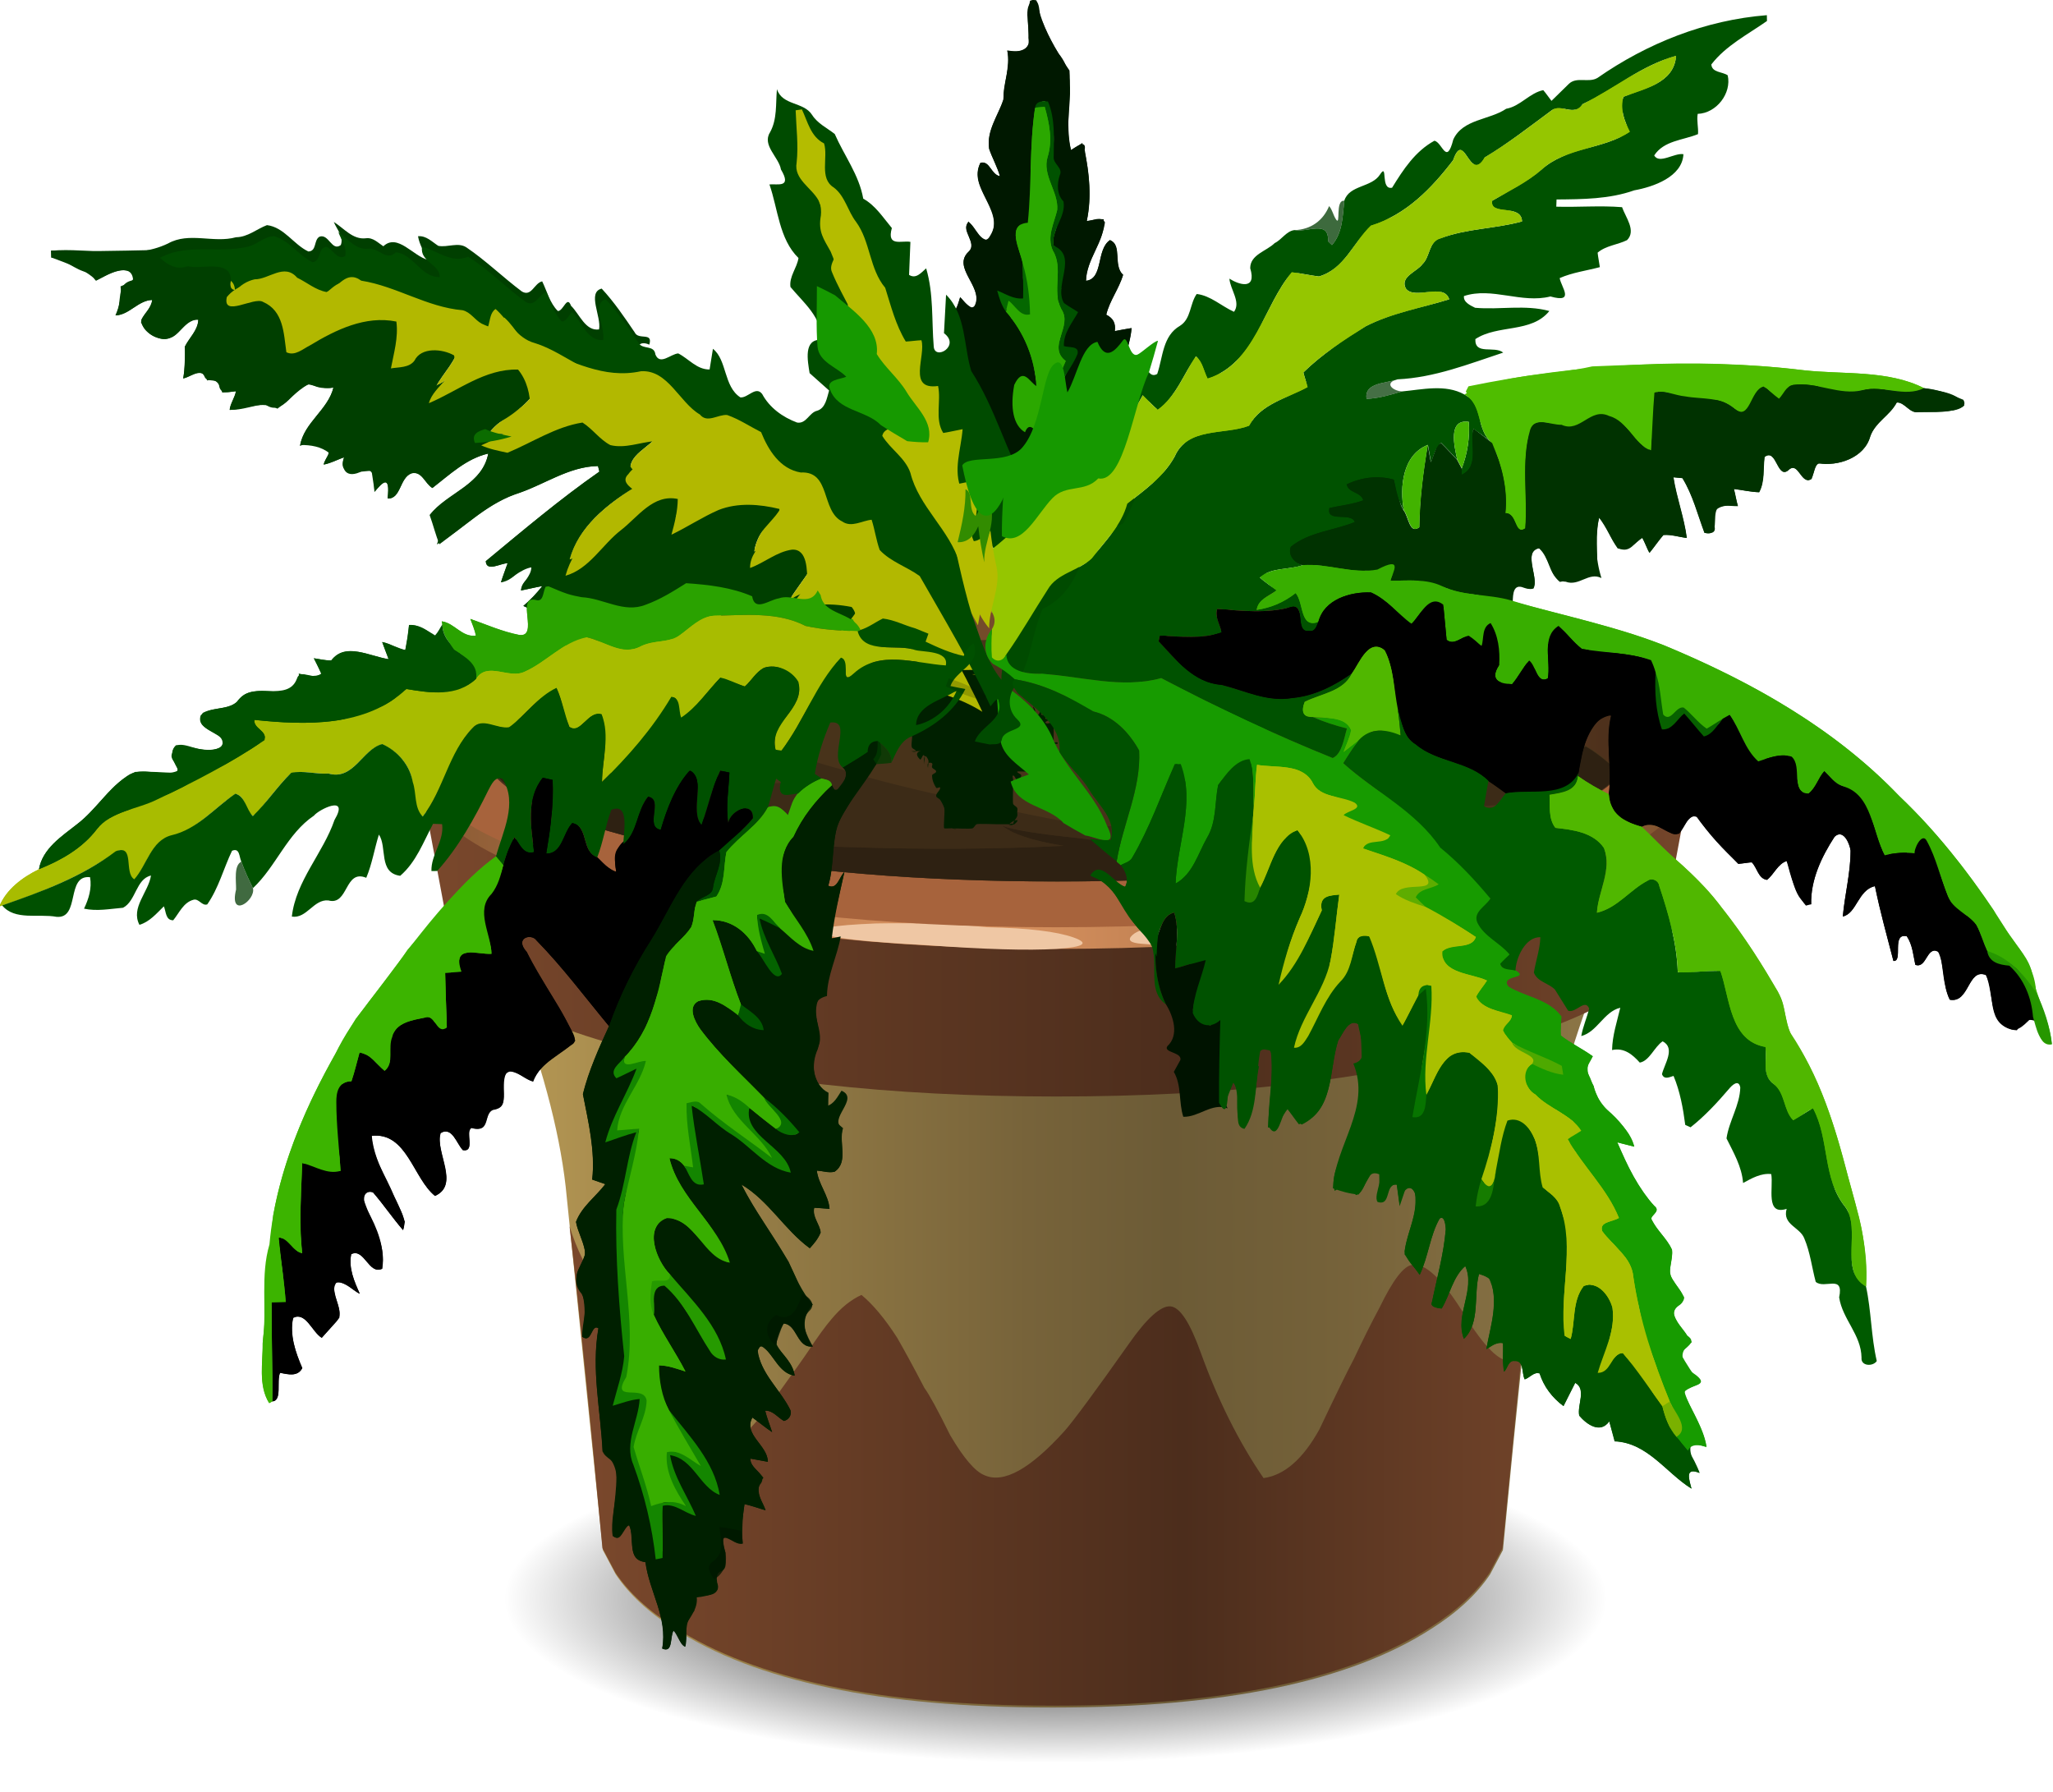 <?xml version="1.0" encoding="UTF-8"?>
<svg version="1.1" viewBox="0 0 947.52 826.92" xmlns="http://www.w3.org/2000/svg" xmlns:xlink="http://www.w3.org/1999/xlink">
<defs>
<radialGradient id="a" cx="29.8" cy="47.35" r="22.75" gradientTransform="matrix(6.603 0 0 -1.963 222.37 404.63)" gradientUnits="userSpaceOnUse">
<stop stop-opacity=".569" offset=".412"/>
<stop stop-opacity="0" offset=".847"/>
</radialGradient>
<linearGradient id="f" x1="9.45" x2="50.2" y1="37.72" y2="37.72" gradientTransform="matrix(6.603 0 0 6.603 220.37 345.06)" gradientUnits="userSpaceOnUse">
<stop stop-color="#BB9C56" offset="0"/>
<stop stop-color="#937B45" offset=".259"/>
<stop stop-color="#77633A" offset=".478"/>
<stop stop-color="#6C5B36" offset=".6"/>
<stop stop-color="#746139" offset=".729"/>
<stop stop-color="#887244" offset=".929"/>
<stop stop-color="#907A48" offset="1"/>
</linearGradient>
<linearGradient id="e" x1="13.41" x2="48.39" y1="43.67" y2="43.67" gradientTransform="matrix(6.603 0 0 6.603 221.49 -7.361)" gradientUnits="userSpaceOnUse">
<stop stop-color="#7A482C" offset="0"/>
<stop stop-color="#4C2D1C" offset=".6"/>
<stop stop-color="#75462B" offset="1"/>
</linearGradient>
<linearGradient id="d" x1="4.7" x2="56.65" y1="21.77" y2="21.77" gradientTransform="matrix(5.684 0 0 5.871 242.77 24.489)" gradientUnits="userSpaceOnUse">
<stop stop-color="#7A482C" offset="0"/>
<stop stop-color="#4C2D1C" offset=".6"/>
<stop stop-color="#75462B" offset="1"/>
</linearGradient>
<linearGradient id="c" x1="2.7" x2="56.4" y1="15.48" y2="15.48" gradientTransform="matrix(5.684 0 0 5.871 242.77 24.489)" gradientUnits="userSpaceOnUse">
<stop stop-color="#80532E" offset="0"/>
<stop stop-color="#DD9562" offset=".447"/>
<stop stop-color="#80532E" offset="1"/>
</linearGradient>
<linearGradient id="b" x1="7.4" x2="54.05" y1="14.75" y2="14.75" gradientTransform="matrix(5.684 0 0 5.871 242.77 24.489)" gradientUnits="userSpaceOnUse">
<stop stop-color="#4B2F1B" offset="0"/>
<stop stop-color="#80532E" offset=".565"/>
<stop stop-color="#4B2F1B" offset="1"/>
</linearGradient>
</defs>
<g transform="translate(68.098 330.94)">
<g transform="matrix(1.747 0 0 1.735 -1013.6 -205.2)">
<g transform="matrix(1.145 0 0 1.153 340.16 -6.577)" fill-rule="evenodd">
<path d="m569.36 311.72c0 12.348-14.659 22.781-43.911 31.365-29.252 8.782-64.71 13.206-106.31 13.206-41.401 0-76.794-4.424-106.31-13.206-29.278-8.584-43.911-19.017-43.911-31.365s14.639-22.913 43.911-31.695c29.516-8.782 64.908-13.206 106.31-13.206 41.6 0 77.058 4.424 106.31 13.206s43.911 19.347 43.911 31.695z" fill="url(#a)"/>
<g transform="translate(1.23 -352)">
<path d="m292.34 522.03-9.575-22.451 134.7 18.819 134.37-18.819-9.575 22.451c-6.603 17.63-10.697 33.148-12.216 46.552-2.641 21.592-5.613 49.523-8.914 83.859l-2.971 5.613c-3.103 4.622-7.594 8.782-13.536 12.546-18.687 12.084-47.674 18.159-86.831 18.159h-0.99c-39.156 0-68.144-6.075-86.831-18.159-5.943-3.764-10.433-7.924-13.536-12.546l-2.971-5.613-8.584-83.859c-1.519-13.404-5.745-28.922-12.546-46.552z" fill="url(#f)"/>
<path d="m291.68 520.05-8.914-20.47 134.7 18.819 134.37-18.819-5.282 12.216c-21.328 11.027-55.598 18.489-102.68 22.451-27.931 2.443-54.938 2.641-80.888 0.66-29.516-2.179-53.287-7.131-71.313-14.857z" fill="#433820"/>
</g>
<path d="m493.87 244.55c3.103-6.405 5.613-9.707 7.594-9.905 2.839-0.462 6.603 2.971 11.225 10.235 4.622 7.726 8.254 11.687 10.895 11.886l2.971-0.33-4.292 43.58-2.971 5.613c-3.103 4.622-7.594 8.782-13.536 12.546-18.687 12.084-47.674 18.159-86.831 18.159h-0.99c-39.156 0-68.144-6.075-86.831-18.159-5.943-3.764-10.433-7.924-13.536-12.546l-2.971-5.613c-2.641-28.195-5.15-52.957-7.594-74.285 1.519 5.084 4.16 10.433 7.924 16.178 2.179 3.301 5.613 8.254 10.235 14.857 1.519 2.179 4.094 6.405 7.594 12.546 3.764 5.282 7.131 7.726 10.235 7.263 1.981-0.198 5.415-3.434 10.235-9.575 5.084-7.065 8.056-11.225 8.914-12.546 2.179-3.302 3.962-5.745 5.282-7.263 2.179-2.641 4.49-4.49 6.933-5.613 2.641 2.179 5.415 5.481 8.254 9.905 1.519 2.641 3.632 6.471 6.273 11.555 1.123 1.519 3.103 5.15 5.943 10.895 3.103 5.282 5.745 8.386 7.924 9.244 4.424 1.981 10.565-1.453 18.489-10.235 1.981-2.245 6.933-8.914 14.857-20.139 4.16-5.943 7.396-8.782 9.575-8.584s4.49 3.764 6.933 10.565c3.962 10.961 8.782 20.668 14.527 29.054 4.82-0.66 9.112-4.424 12.876-11.225 3.764-7.924 6.405-13.338 7.924-16.178 2.179-4.622 4.16-8.584 5.943-11.886z" fill="url(#e)"/>
<g transform="translate(2,4)">
<path d="m277.16 153.94-7.674-41.095 90.099 0.294 12.79 4.99c13.074-1.35 28.024-2.055 44.907-2.055 16.656 0 31.549 0.704 44.623 2.055l13.074-4.99 89.815-0.294-7.674 41.095c0 10.391-13.643 19.256-40.928 26.712-27.456 7.456-60.426 11.154-98.91 11.154-38.654 0-71.624-3.699-98.91-11.154-27.473-7.456-41.212-16.32-41.212-26.712z" fill="url(#d)"/>
<path d="m312.69 85.25c28.82-8.219 63.666-12.328 104.59-12.328 40.758 0 75.49 4.109 104.31 12.328s43.202 18.199 43.202 29.94-14.382 21.839-43.202 30.234c-28.82 8.219-63.552 12.328-104.31 12.328-40.928 0-75.774-4.109-104.59-12.328-28.798-8.395-43.202-18.493-43.202-30.234s14.399-21.721 43.202-29.94z" fill="url(#c)"/>
<path d="m401.37 152.76c9.493 0.176 16.087 0.998 19.896 2.348 3.809 1.35 2.444 2.231-3.979 2.642-6.423 0.411-16.485 0.117-30.128-0.881-14.041-0.763-21.885-1.644-23.591-2.642-2.274-1.174 1.819-1.937 12.222-2.348 9.834-0.176 18.361 0.117 25.58 0.881z" fill="#efc7a4"/>
<path d="m441.73 153.06c8.356-0.176 10.971 0.704 7.958 2.642-1.876 1.174-6.082 1.468-12.506 0.881-2.842-0.176-3.581-0.881-2.274-2.055 1.307-1.174 3.581-1.644 6.821-1.468z" fill="#efc7a4"/>
<path d="m312.69 84.663c28.82-7.826 63.666-11.741 104.59-11.741 40.758 0 75.49 3.916 104.31 11.741 28.82 7.808 43.202 17.201 43.202 28.179 0 10.978-14.382 20.371-43.202 28.179-28.82 7.808-63.552 11.741-104.31 11.741-40.928 0-75.774-3.933-104.59-11.741-28.798-7.808-43.202-17.201-43.202-28.179 0-10.978 14.399-20.371 43.202-28.179z" fill="#a7633c"/>
<path d="m511.36 89.066c25.751 6.047 38.654 13.385 38.654 22.015s-12.904 15.968-38.654 22.015c-25.978 6.047-57.243 9.1-93.794 9.1s-67.816-3.053-93.794-9.1c-25.961-6.047-38.939-13.385-38.939-22.015s12.978-15.968 38.939-22.015c25.751-6.064 57.015-9.1 93.794-9.1s68.043 3.035 93.794 9.1z" fill="url(#b)"/>
<path d="m333.44 96.404c25.978-6.869 54.003-10.274 84.13-10.274s58.152 3.405 84.13 10.274c23.704 6.282 38.939 13.209 45.76 20.841-6.253 7.221-21.487 13.209-45.76 17.906-24.273 4.697-52.297 7.045-84.13 7.045s-59.858-2.348-84.13-7.045c-24.273-4.697-39.507-10.685-45.76-17.906 6.821-7.632 22.056-14.559 45.76-20.841z" fill="#48331a"/>
<path d="m323.78 123.7c0-0.587-0.455-3.229-1.421-7.925v-0.881c11.198 4.109 22.169 5.577 32.97 4.403 0.739-0.587 1.023-1.174 0.853-1.761-0.398-0.587-0.739-1.174-1.137-1.761-1.307-1.585-1.99-3.229-1.99-4.99 3.013 1.937 7.958 3.816 14.78 5.577 6.651 2.172 16.769 4.697 30.412 7.632 14.95 3.346 24.33 5.107 28.138 5.284 10.232 0.587 19.896 0.47 28.991-0.294 14.609-1.35 24.045-2.818 28.422-4.403 1.876-0.587 4.434-2.055 7.674-4.403 2.842-0.587 4.377-0.998 4.548-1.174 0.568-0.411 0.853-0.704 0.853-0.881v-1.174c-0.568-0.411-0.682-0.998-0.284-1.761 1.535-0.176 2.444-0.587 2.842-1.174 0.398-0.763-0.171-1.644-1.705-2.642-1.307-0.763-1.876-1.468-1.705-2.055l1.705 0.587c3.411 1.174 7.39 1.585 11.937 1.174h0.853c-0.568 0.998-2.16 2.524-4.832 4.697l-2.558 2.055c-1.307 0.998-1.99 1.644-1.99 2.055 7.788 0.763 13.359-0.587 16.769-4.109 1.876-1.937 2.103-4.109 0.568-6.458 1.535-1.761 1.023-3.699-1.421-5.871v-0.294l6.821 0.881h1.137c5.684 2.348 10.516 4.697 14.495 7.045-4.946 1.761-7.674 3.053-8.242 3.816-0.568 0.998-0.966 2.466-1.137 4.403-0.966 0.998-2.672 2.055-5.116 3.229-0.398 0.411-0.398 0.881 0 1.468l-22.454 2.055c-8.527 2.172-14.893 3.64-19.043 4.403-9.095 1.761-19.327 2.818-30.696 3.229-10.971 0.411-21.033-0.117-30.128-1.468-9.664-0.998-15.632-1.937-17.906-2.935 2.274 1.937 6.992 3.522 14.211 4.697-15.348 0.763-31.719 0.881-49.171 0.294-14.78-0.176-29.559-3.053-44.339-8.512l-4.263-1.761 2.558-0.294z" fill="#3c2b17"/>
<path d="m505.11 97.285v0.587l0.568 0.587c-2.672-0.763-4.434-1.468-5.4-2.055l0.568-0.294 4.263 1.174z" fill="#3c2b17"/>
<path d="m323.78 108.15c-1.535 2.172-1.99 4.403-1.421 6.751v0.881c0.966 4.697 1.421 7.338 1.421 7.925l-2.558 0.294c-2.444-1.35-3.979-3.229-4.548-5.577-0.398-2.935 0.568-5.695 2.842-8.219 1.535-1.937 4.377-4.109 8.527-6.458l-4.263 4.403z" fill="#3c2b17"/>
<path d="m353.62 93.469-0.284-0.587-2.842-0.294 7.958-1.468-3.979 5.577c-3.809-0.587-7.56-0.47-11.369 0.294l10.516-3.522z" fill="#3c2b17"/>
<path d="m287.68 117.25c3.979-4.52 11.466-8.923 22.454-13.209 11.539-4.697 25.012-8.512 40.36-11.448l2.842 0.294 0.284 0.587-25.58 10.274c-4.15 2.348-6.992 4.52-8.527 6.458-2.274 2.524-3.24 5.284-2.842 8.219 0.568 2.348 2.103 4.227 4.548 5.577l4.263 1.761c14.78 5.46 29.559 8.336 44.339 8.512 17.451 0.587 33.823 0.47 49.171-0.294-7.219-1.174-11.937-2.759-14.211-4.697 2.274 0.998 8.242 1.937 17.906 2.935 9.095 1.35 19.157 1.879 30.128 1.468 11.369-0.411 21.601-1.468 30.696-3.229 4.15-0.763 10.516-2.231 19.043-4.403l15.632-0.881 6.821-1.174c-0.398-0.587-0.398-1.057 0-1.468 2.444-1.174 4.15-2.231 5.116-3.229 0.171-1.937 0.568-3.405 1.137-4.403 0.568-0.763 3.297-2.055 8.242-3.816 2.103 1.174 4.718 3.229 7.958 6.164-6.253 7.221-21.487 13.209-45.76 17.906-24.273 4.697-52.297 7.045-84.13 7.045s-59.858-2.348-84.13-7.045c-24.273-4.697-39.507-10.685-45.76-17.906z" fill="#2e2112"/>
<path d="m510.51 111.08 0.284-0.587c0.739-2.348-0.739-3.933-4.548-4.697l-3.979-6.458c8.356 2.759 13.756 6.047 16.201 9.98 1.535 2.348 1.307 4.52-0.568 6.458-3.411 3.522-8.982 4.873-16.769 4.109 0-0.411 0.682-1.057 1.99-2.055l2.558-2.055c2.672-2.172 4.263-3.699 4.832-4.697z" fill="#2e2112"/>
<path d="m525.01 104.04h-1.137l-6.821-0.881c-6.082-0.411-9.834-1.937-11.369-4.697l-0.568-0.587v-0.587c7.219 1.937 13.813 4.227 19.896 6.751z" fill="#2e2112"/>
</g>
</g>
<path d="m813.33-72.266c3.2-1.41 2.08 4.35 3.16 5.31 1.88 4.65 4.43 9.08 7.27 13.24 0.48 7.03-1.17 14.18 0.39 21.14 1.17-0.7 4.14-3.01 3.63-0.06 1.06 6.23 1.98 12.62 0.52 18.96 1.49-0.2 2.98-0.59 4.5-0.48 0.55 5.92-4.73 10.53-4.67 16.38 4.63-0.49 2.6-8.32 6.32-10.83 3.49 1.34 0.54 6.81 3.5 9.23-1.14 3.69-3.58 6.87-4.52 10.64 1.93 0.86 2.64 2.28 2.26 4.35 1.48-0.29 2.97-0.61 4.47-0.84-0.14 3.14-1.45 6.07-1.93 9.16-8.68-1.81-10.39 10.92-17.92 11.35-0.03-4.79 3.19-8.68 4.61-13.07-0.19-2.08-4.25-2-3.66-4.55 0.69-2.33 2.88-3.86 3.7-6.13-1.19-2.63-6.62-2.43-3.42-7.15-0.36-2.86 1.08-6.24-0.64-8.9-2.41-3.58-0.25-7.97 0.45-11.75-1.53-5.39-3.49-11.16-1.98-16.78 0.85-4.26-0.82-8.51-2.03-12.55-1.99 0.02-2.86 2.65-3.79 4.13-1.29 9.58 1.53 19.25-0.43 28.79-2.59 0.83-4.52-1.34-6.32-2.8 4.1 7.84 4.07 16.78 6.26 25.17-2.7-1.29-5.25-2.88-7.97-4.14 3.58 8.14 9.29 15.61 10.07 24.78-2.92-0.2-5.49-1.69-8.16-2.71 0.94 3.49 2.81 6.59 4.48 9.76 0.38 3.36 1.46 9.57-4.43 6.53-6.68-9.98-9.29-22.23-15.7-32.46 2.59-0.25 2.91-2.69 3.51-4.9 1.24 0.99 2.14 3.91 4 2.26 2.16-5.08-6.34-10.13-1.68-14.41 2.5-2.05-2.48-5.81-0.07-7.72 1.8 0.74 3.82 7.16 5.74 3.45 4.16-6.81-6.23-12.51-2.6-19.31 2.61-0.69 2.67 3.34 5.14 3.55-0.67-2.53-2.04-4.78-2.87-7.24-0.71-4.81 2.33-8.89 3.86-13.17-0.35-4.45 2.1-8.58 0.92-13.03 2.14 0.31 4.77 0.76 5.69-1.81-0.04-3.79-0.51-7.64 0.34-11.39z" fill="#001800"/>
<path d="m981.81-56.996c0.55-0.15 1.66-0.45 2.21-0.6-1.31 7.1-8.53 9.33-14.58 10.98 0.8 1.31 1.67 2.67 0.48 4.06-1.69 2.13 2.81 3.68 1.87 5.73-6.88 2.31-13.73 4.73-20.67 6.85-4.31 4.89-9.92 8-15.74 10.69-0.36 3.77 7.9 1.26 6.66 5.63-7.21 1.83-15.02 1.69-21.67 5.34-2.25 1.93-2 5.64-4.87 7.13-1.39 1.56-4.57 2.92-3.03 5.44 1.83 3.61 10.36-2.09 10.65 2.98-7 2.45-14.48 3.69-21.13 7.04-5.1 3.65-10.48 6.88-15.57 10.51-2.44 1.41-0.22 4 0.6 5.72-5.37 3.13-13.27 3.84-15.7 10.41-5.55 2.02-11.89 1.29-17.05 4.43-4.73 2.35-4.21 8.94-9.22 10.96-5.28 2.22-7.36 7.14-8.68 12.24-3.4 1.51-4.67 4.77-6.44 7.73-5.15 3.08-11.46 4.87-14.55 10.53-2.49 5.87-5.33 11.73-9.55 16.58-3.57 1.02-4.05-3.75-2.94-6.11 2.6-7.46 4.93-15.09 7.48-22.52 4.66-1.89 7.3-6.38 9.68-10.55 1.63-5.59 2.42-11.46 4.88-16.78 1.71 2.02 3.42 7.47 6.74 5.46 1.83-7.85 8.02-13.53 11.71-20.48 1.35 1.17 1.64 3.75 3.64 3.97 4.55-3.33 7.38-8.45 9.47-13.58 2.63-0.99 2.51 3.17 3.95 4.58 2.66-0.32 5.75-0.79 7.16-3.45 5.97-7.41 9.84-16.18 14.78-24.24 2.43 0.7 4.81 1.4 7.33 1.76 5.34-2.3 8.64-7.17 11.59-11.9 1.68-3.78 6.6-3.12 9.69-4.97 7.21-3.78 11.97-10.62 16.37-17.21 1.03 1.28 1.86 2.71 2.83 4.04 7.39-4.31 14.38-9.27 21.21-14.42 1.79-3.22 3.99 1.92 5.96-0.27 7.75-5.25 15.9-9.91 24.45-13.71z" fill="#95c600"/>
<path d="m813.55-41.466c0.93-1.48 1.8-4.11 3.79-4.13 1.21 4.04 2.88 8.29 2.03 12.55-1.51 5.62 0.45 11.39 1.98 16.78-0.7 3.78-2.86 8.17-0.45 11.75 1.72 2.66 0.28 6.04 0.64 8.9-3.2 4.72 2.23 4.52 3.42 7.15-0.82 2.27-3.01 3.8-3.7 6.13-0.59 2.55 3.47 2.47 3.66 4.55-4.19 3.45-5.84 9.03-5.32 14.33 0.19 2.8-1.3 5.45-3.56 7.03-2.9-0.34-3.14-4.16-4.56-6.19-1.67-3.17-3.54-6.27-4.48-9.76 2.67 1.02 5.24 2.51 8.16 2.71-0.78-9.17-6.49-16.64-10.07-24.78 2.72 1.26 5.27 2.85 7.97 4.14-2.19-8.39-2.16-17.33-6.26-25.17 1.8 1.46 3.73 3.63 6.32 2.8 1.96-9.54-0.86-19.21 0.43-28.79z" fill="#2aa700"/>
<path d="m748.19-44.226c0.42-0.06 1.25-0.17 1.67-0.23 1.59 3.22 2.2 7.19 5.72 8.98 1.34 3.9 0.27 8.97 3.34 12.16 6.82 8.35 8.6 19.33 13.68 28.63 0.9 4.2 2.32 8.38 4.89 11.88 1.54-0.08 3.06-0.39 4.6-0.48-0.31 3.53-1.55 6.91-1.96 10.43 2 2.51 7.1 2.64 5.01 7.48 0.35 2.67 0.32 5.76 2.21 7.89 1.33-0.21 2.64-0.51 3.95-0.79-0.82 4.9-2.3 10.57 0.9 14.91 2.45 0.14 2.34-3.7 4.87-3.07-0.53 5.65-0.08 11.4-1.71 16.9 4.52 0.35 4.1-5.92 7.09-8.09 0.1 5.26-4.79 11.9-0.36 16.39-0.85 5.02-1.56 10.08-2.52 15.09-3.31-5.94-5.93-12.23-8.02-18.69-2.66-7.26-7.57-13.41-12.35-19.37-1.19-1.97 0.94-4.98-1.72-6.4-2.33-2.81-5.02-5.33-7.12-8.33-0.09-4.76 10.49 1.82 6.68-6.21-2.62-8.22-12.38-11.53-16.74-18.5 2.3 0.48 4.36 2.1 6.78 1.91-0.62-6.94-6.01-12.65-8.82-18.9-2.25-1.87 0.12-3.98 0.62-5.94-2.28-7.94-5.07-15.75-10.45-22.2 0.31-5.16 0.23-10.3-0.24-15.45z" fill="#b4bc00"/>
<path d="m629.4-13.438c2.68 1.67 5 4.78 8.5 4.34 1.87-0.25 3.17 1.2 4.59 2.13 3.76-3.56 7.92 2.71 11.81 3.61-1.04-2.02-2.27-4-2.65-6.28 2.19-0.19 3.68 1.48 5.36 2.56 2.46 0.48 5.25-1.06 7.44 0.42 5.17 3.53 9.65 7.96 14.64 11.72 2.56 1.51 3.24-2.22 5.36-2.7 1.3 2.67 1.99 5.74 4.15 7.9 1.48-0.02 2.42-4.29 3.47-1.4 2.25 2.18 3.79 6.8 7.4 6.29 0.67-3.42-3.22-9.86 0.7-10.86 3.3 3.58 6.01 7.62 8.72 11.64 0.98 2.18 4.91-0.2 3.86 3.27-3.25-1.47-3.6 1.58-4.28 4.01-9.55-3.09-18.84-7.05-27.47-12.21-3.31-3.94-6.47-9.44-12.23-9.58-0.13 2.17 0.43 4.09 1.69 5.76 0.06 1.12 1.63 2.64 0.41 3.5-1.64 1.83-3.72-0.51-5.25-1.35-4.06-3.32-9.71-2.49-14.22-4.83-4.99-2.52-10.54-3.48-15.82-5.2-3.7-2.83-5.88 1.09-8.33 2.9-4.41-0.39-7.89-3.77-11.9-5.29-4.4 0.2-8.77 0.89-13.14 1.34-0.45 2.08-0.34 4.23 0.03 6.31 3.66 0.68 8.45-2.98 11.52 0.32 4.91 3.04 3.01 8.67 3.01 13.34 7.62-1.95 13.73-7.85 21.5-9.38 2.86-0.07 6.78-1.6 9.26 0.76-0.07 4.01-1.28 7.82-2.16 11.68 3.73-1.08 6.7-4.15 10.67-4.48 1.55-0.31 6.97-0.71 6.47 2.53-0.7 4.23-4.18 7.36-6.11 11.03 6.68-4.9 14.68-7.89 22.88-8.94 1.88 3.1 3.3 6.73 3.1 10.41-2.7 4.9-8.7 6.5-11.84 10.74 9.37 2.11 16.75-5.93 25.64-6.97 2.77 1.58 4.42 4.64 7.35 5.97 3.88 1.13 7.89-0.82 11.75-1.06 0.91 5.21-7.41 6.54-7.56 11.62 1.39 0.91 2.56 2.12 4.01 2.96-8.09 5.3-17.41 11.3-20.06 21.25 1.43-0.32 2.87-0.79 3.95-1.83 6.35-5.69 11.95-12.24 18.94-17.2 1.92-1.41 4.32-2.18 6.78-1.43 0.09 3.29-0.77 6.46-1.71 9.56 4.77-2.2 9.04-5.47 14.05-7.12 4.52-0.75 9.18-0.93 13.76-0.64 1.66-0.05 2.83 1.7 1.74 3.09-3.52 4.06-7.84 7.88-8.73 13.49 4.35-1.29 7.92-5.52 12.75-4.74 2.45 2.27 2.66 6.06 2.25 9.18-1.85 2.99-4.06 5.74-5.88 8.75 2.99-1.43 5.78-4.12 9.33-3.27 3.34 0.53 9.17-1.87 9.61 3.09-1.23 4.52-5.41 7.62-7.39 11.86-4.85-0.55-9.68-0.24-14.46 0.57-5.89-1.41-11.04-5.11-17.12-6.03 2.73-1.94 5.05-9.23 0.23-9.22-5.66 2.66-9.12 8.73-15.19 10.82-3.41-2.04-2.51-5.85-1.24-8.89-5.39 2.75-8.86 7.91-13.15 12-1.29-0.18-2.55-0.48-3.77-0.91 0.25-4.32 2.65-7.96 4.33-11.8-3.79 2.45-6.99 5.76-9.32 9.63l-0.74 0.15c-2.1 0.23 1.46-5.5-2.04-4.64-3.27 0.63-6.27-0.87-9.18-2.11 1.89-1.59 3.57-3.36 5.04-5.3-1.91 0.35-3.78 0.83-5.68 1.2 0.37-2.31 2.71-3.77 2.75-6.16-3.02 0.56-5.11 3.17-8.04 3.99 0.53-1.72 1.19-3.4 1.8-5.1-1.84 0.01-5.63 2.44-5.8-0.54 9.87-8.16 19.52-16.47 30.03-23.81-0.09-0.37-0.27-1.11-0.37-1.49-7.45 0.06-13.71 4.68-20.54 7.03-8.21 2.65-14.55 8.75-21.35 13.77-1.05-2.53-1.66-5.21-2.6-7.78 4.68-6.05 13.99-7.96 15.5-16.34-5.8 1.34-10.26 5.58-14.77 9.18-1.97-1.19-2.7-4.6-5.5-3.96-3.19 1.16-2.8 6.96-6.32 6.72 0.75-6.74-1.36-4.2-3.5-1.73-0.18-2.75 0.44-6.77-3.15-5.59-4.35 2.32-5.79-0.56-4.86-3.66-1.77 0.71-3.5 1.56-5.37 1.98 0.22-1.14 0.91-2.07 1.5-3.03-2.15-1.79-4.98-2.21-7.68-2.19 0.94-6.01 7.45-9.44 8.74-15.3-2.07 0.31-4.16 0.27-5.96-0.92-4.59 0.58-7.12 9.06-12.06 5.42-2.87 0.12-6.18 1.63-9.41 1.43 0.19-1.75 1.4-3.21 1.73-4.94-1.22 0.12-2.44 0.32-3.67 0.36-0.65-2.1-1.48-3.9-4-3.21-0.84-3.71-4.05-1.24-6.33-0.51 0.52-2.81 0.59-5.65 0.42-8.49 1.18-2.4 3.56-4.3 3.58-7.16-3.03-0.43-4.46 3.39-6.86 4.61-3.47 1.53-7-0.83-8.27-3.91 0.25-2.25 2.93-3.55 2.94-5.95-3.76 0.03-5.95 4.04-9.7 4.1 1.03-2.46 1.71-5.03 1.35-7.72 1.67-0.76 4.77-1.47 2.88-3.82-3.31-1.55-6.5 0.96-9.37 2.32-0.74-0.66-1.02-1.94-2.07-2.17-3.54-0.64-6.07-3.66-9.74-3.98-0.01-0.46-0.04-1.37-0.05-1.83 10.18-0.96 21.32 2.72 30.9-1.93 5.58-3.16 12.01 0 17.97-1.66 3.07-0.03 5.43-2.17 8.16-3.22 4.53 0.55 7.01 5.14 10.94 7.01 2.28-0.08 1.37-3.06 2.95-3.94 2.47-0.86 3.24 4.04 5.62 2.23 0.85-2.23-1.08-4.19-1.85-6.15z" fill="#003f00"/>
<path d="m602.21-1.748c4.37-0.45 8.74-1.14 13.14-1.34 4.01 1.52 7.49 4.9 11.9 5.29 2.45-1.81 4.63-5.73 8.33-2.9 5.28 1.72 10.83 2.68 15.82 5.2 4.51 2.34 10.16 1.51 14.22 4.83 1.53 0.84 3.61 3.18 5.25 1.35 1.22-0.86-0.35-2.38-0.41-3.5 0.1-1.24-0.04-2.85 1.73-2.54 4.05 2.96 6.24 8.22 11.16 9.94 6.61 2.7 12.84 6.24 19.58 8.62 3.47 1.13 7.29-0.93 10.63 0.78 5.01 3.7 8.89 8.68 13.92 12.35 1.28-0.93 2.6-1.81 3.91-2.71 3.17 2.22 6.46 4.27 10.03 5.81 2.88 3.83 4.14 9.02 8.61 11.6 2.03 0 4.03-0.38 6.07-0.41 2.8 4.45 3.03 10.58 7.87 13.65 2.57 0.62 4.5-1.82 6.62-2.85 1.08 3.44 1.26 7.3 3.55 10.26 2.4 2.63 6.09 3.21 9.04 5.02 2.09 2.5 2.92 5.76 4.42 8.61 4.69 8.91 10.94 17.18 14.19 26.76-4.45-2.03-9.56-3.08-13.26-6.43-1.93-2.95-4.53-5.63-4.92-9.33-0.41-1.08-0.54-2.99-2.17-2.73-6.47 0.93-13.78 0.96-18.74 5.78-0.39-0.06-1.18-0.17-1.58-0.23 1.98-4.24 6.16-7.34 7.39-11.86-0.44-4.96-6.27-2.56-9.61-3.09-3.55-0.85-6.34 1.84-9.33 3.27 1.82-3.01 4.03-5.76 5.88-8.75 0.41-3.12 0.2-6.91-2.25-9.18-4.83-0.78-8.4 3.45-12.75 4.74 0.89-5.61 5.21-9.43 8.73-13.49 1.09-1.39-0.08-3.14-1.74-3.09-4.58-0.29-9.24-0.11-13.76 0.64-5.01 1.65-9.28 4.92-14.05 7.12 0.94-3.1 1.8-6.27 1.71-9.56-2.46-0.75-4.86 0.02-6.78 1.43-6.99 4.96-12.59 11.51-18.94 17.2-1.08 1.04-2.52 1.51-3.95 1.83 2.65-9.95 11.97-15.95 20.06-21.25-1.45-0.84-2.62-2.05-4.01-2.96 0.15-5.08 8.47-6.41 7.56-11.62-3.86 0.24-7.87 2.19-11.75 1.06-2.93-1.33-4.58-4.39-7.35-5.97-8.89 1.04-16.27 9.08-25.64 6.97 3.14-4.24 9.14-5.84 11.84-10.74 0.2-3.68-1.22-7.31-3.1-10.41-8.2 1.05-16.2 4.04-22.88 8.94 1.93-3.67 5.41-6.8 6.11-11.03 0.5-3.24-4.92-2.84-6.47-2.53-3.97 0.33-6.94 3.4-10.67 4.48 0.88-3.86 2.09-7.67 2.16-11.68-2.48-2.36-6.4-0.83-9.26-0.76-7.77 1.53-13.88 7.43-21.5 9.38 0-4.67 1.9-10.3-3.01-13.34-3.07-3.3-7.86 0.36-11.52-0.32-0.37-2.08-0.48-4.23-0.03-6.31z" fill="#b2b800"/>
<path d="m929.16 30.284c29.11-6 59.06-7.85 88.63-4.26 10.36 1.15 22.21-0.13 31.69 4.75-2.66 2.42-6.7 0.67-9.89 0.5-4.91-2.16-9.42 2.71-14.32 0.2-3.25-0.6-6.01-2.52-9.08-3.58-2.54 1.48-3.24 5-5.82 6.35-1.24-1.25-1.59-4.22-3.85-3.6-1.7 2.17-2.88 4.67-4.44 6.93-2.52-1.03-4.54-3-7.09-3.94-1.92 0.37-3.74 1.08-5.64 1.47-3.45-0.96-6.4-3.53-10.1-3.55-1.75 5.02-0.44 11.44-2.7 15.94-3.09-3.39-5.75-7.49-10.36-9.01-4-2.56-7.49 3.63-11.66 2.57-2.75 0-5.85-2.43-8.29-0.55-4.4 8.54-0.31 18.7-3.91 27.28-2.9-7.2-3.11-15.34-7.13-22.17-2.2-4.69-4.7-9.23-6.72-13.99 0.17-0.33 0.51-1 0.68-1.34z" fill="#4fbd00"/>
<path d="m1016.2 27.894c3.07 1.06 5.83 2.98 9.08 3.58 4.9 2.51 9.41-2.36 14.32-0.2 3.19 0.17 7.23 1.92 9.89-0.5 3.62 0.28 7.08 1.68 10.4 3.09 1.13 1.84-1.17 2.52-2.57 2.82-3.08 0.42-6.18 0.39-9.27 0.47-2.37 0.42-3.51-2.63-5.71-2.65-1.7 3.62-5.83 5.29-7.02 9.14-1.56 5.7-8.55 7.98-13.9 7.14-0.95 1.18-1.04 2.78-1.6 4.16-2.68 1.75-3.41-4.58-5.86-2.61-3.23 3.32-3.21-5.84-6.56-3.28-0.39 3.1 0.12 6.54-1.42 9.41-2.26-0.08-4.46-0.59-6.68-0.9 0.42 1.51 0.59 3.08 1.07 4.58-3.26-0.59-8.27 0.12-6.2 5.39 0.48 1.96-1.21 1.9-2.62 1.74-1.77-4.92-3.13-10.05-5.81-14.57-0.6-0.06-1.81-0.17-2.41-0.23 0.84 5.45 2.83 10.67 3.53 16.16-2.06-0.22-4.1-1.07-6.18-0.79-1.29 1.52-2.41 3.18-3.66 4.73-0.67-1.31-1.29-2.65-1.9-3.99-2.18 1.04-3.11 4.3-6.43 2.74-2.09-2.39-2.81-5.7-4.97-8.09-1.29 5.19-1.02 10.9 0.57 16.05-3.37-1.71-5.91 2.31-9.45 0.97-4.63-0.15-3.83-6.62-6.97-8.9-5.59 0.41 2.82 12.97-4.1 10.5-2.78-1.16-2.84 1.74-2.91 3.67-18.52-2.67-36.39-10.12-55.33-9.61-2.14-0.67-4.58-1.22-5.74-3.36 4.05-6.21 12.38-5.54 18.53-8.28-2.38-1.16-7.69-0.26-7.05-3.59 2.96-1 6.05-1.48 9.12-2.13-0.61-2.29-3.74-1.88-4.45-4.09 4.08-1.83 8.56-2.68 13.03-2.79 2.52 5.15 1.56 13.05 7.4 16.07 2.02-8.08 2.23-16.55 4.73-24.52 2.46 2.28 4.39 5.04 6.66 7.52 4.02-1.43 1.31-7.95 2.83-11.12 1.65 1.19 3.13 2.6 4.62 3.99 4.02 6.83 4.23 14.97 7.13 22.17 3.6-8.58-0.49-18.74 3.91-27.28 2.44-1.88 5.54 0.55 8.29 0.55 4.17 1.06 7.66-5.13 11.66-2.57 4.61 1.52 7.27 5.62 10.36 9.01 2.26-4.5 0.95-10.92 2.7-15.94 3.7 0.02 6.65 2.59 10.1 3.55 1.9-0.39 3.72-1.1 5.64-1.47 2.55 0.94 4.57 2.91 7.09 3.94 1.56-2.26 2.74-4.76 4.44-6.93 2.26-0.62 2.61 2.35 3.85 3.6 2.58-1.35 3.28-4.87 5.82-6.35z" fill="#003200"/>
<path d="m885.52 77.914c18.94-0.51 36.81 6.94 55.33 9.61 13.31 3.6 26.82 6.6 39.74 11.55 22.8 9.51 44.91 21.9 62.1 39.91 11.51 11.04 21.21 23.87 29.5 37.47 2.19 3.24 5.17 6.12 5.91 10.13 1.09 6.42 4.66 12.18 5.15 18.72-3.15 0.67-3.56-3.76-3.96-6-1.15-6.67-2.71-16.01-11.08-16.78-3.61-2.63-3.35-8.19-6.42-11.38-1.41-0.48-3.51 0.22-4.13-1.54-3.03-5.82-4.4-12.39-7.69-18.07-2.85-0.61-2.61 5.53-5.3 2.45-1.6-2.63-3.67 0.65-5.49 1.46-2.65-7.04-4.19-16.68-12.25-19.24-1.63-0.76-2.53-2.5-3.83-3.68-1.74 2.08-3.56 4.09-5.23 6.22-3.17-3.27-1.19-10.54-6.87-11.18-2.63-0.71-3.54 2.4-4.97 3.91-3.45-4.04-4.98-9.34-7.8-13.8-2.06 1.58-4 3.32-6.09 4.86-2.43-1.96-4.37-4.47-6.89-6.32-1.7 1.25-2.42 6.81-4.76 4.41-0.89-5.8-0.57-12.03-3.16-17.42-4.13-1.77-8.59-2.2-13.01-2.17-4.84 0.24-7.75-4.3-11.34-6.82-3.43 3.55-3.85 8.55-3.44 13.21-1.27-0.91-3.81-2.72-5.08-3.63-2.14 2.27-3.74 5.14-6.43 6.83-1.08-5.65-0.8-11.64-3.04-17.03-2.63-0.15 0.48 6.96-3.19 5.33-1.75-2.5-4.7-1.98-7.35-2.13-0.75-2.78-0.89-5.74-2.07-8.39-3.89-2.57-6.17 3.49-9.18 5.15-3.43-3.18-5.9-7.62-10.22-9.67-3.67 1.12-7.31 2.29-10.9 3.61-1.4 2.04-2.13 4.46-3.42 6.57-1.56 1.21-3.13 0-3.38-1.7-0.26-1.41-0.79-4.23-1.06-5.64-4.27-0.44-7.27 5.55-12.14 2.18 1.64-1.6 3.7-2.62 5.73-3.63-0.04-2.35-3.07-2.81-3.75-4.92 3.81-0.85 7.68-1.41 11.46-2.44z" fill="#38ae00"/>
<path d="m703.55 88.334c7.47 3.02 14.36-3.41 20.63-6.54 6.08 0.92 11.23 4.62 17.12 6.03 4.78-0.81 9.61-1.12 14.46-0.57 0.4 0.06 1.19 0.17 1.58 0.23 2.91 1.84 6.01 3.38 9.16 4.77 1.08 1.96 2.1 3.95 3.23 5.89-1.79-1.07-3.45-2.48-5.53-2.92-10.92-2.24-22.16-2.15-33.1-4.25-4.77 0.25-8.05 4.21-11.87 6.53-4.27 0.05-8.15 1.81-12.19 2.87-4.31 0.22-9.55-5-12.7-0.63-1.94 1.39-5.01-2.54-6.52 0.59-4.1 4.81-10.75 6.99-16.81 4.71-2.51-1.17-3.01 1.47-3.82 3.22-0.13-6.24-9.16-7.99-9.09-14.7l-0.16-0.73c3.42 0.33 5.3 4.4 8.99 3.75-0.18-1.57-0.91-2.97-1.48-4.42 4.3 1.44 8.41 3.45 12.92 4.26 5.41 0.86-0.99-10.67 4.3-9.38 2.31 0.9 1.89-2.14 2.66-3.47l0.74-0.15c1.64 0.75 3.29 1.53 4.99 2.17 1.22 0.43 2.48 0.73 3.77 0.91 2.95 0.38 5.93 0.72 8.72 1.83z" fill="#2aa200"/>
<path d="m892.08 87.494c3.59-1.32 7.23-2.49 10.9-3.61 4.32 2.05 6.79 6.49 10.22 9.67 3.01-1.66 5.29-7.72 9.18-5.15 1.18 2.65 1.32 5.61 2.07 8.39 2.65 0.15 5.6-0.37 7.35 2.13 3.67 1.63 0.56-5.48 3.19-5.33 2.24 5.39 1.96 11.38 3.04 17.03 2.69-1.69 4.29-4.56 6.43-6.83 1.27 0.91 3.81 2.72 5.08 3.63-0.41-4.66 0.01-9.66 3.44-13.21 3.59 2.52 6.5 7.06 11.34 6.82 4.42-0.03 8.88 0.4 13.01 2.17 2.59 5.39 2.27 11.62 3.16 17.42 2.34 2.4 3.06-3.16 4.76-4.41 2.52 1.85 4.46 4.36 6.89 6.32 2.09-1.54 4.03-3.28 6.09-4.86 2.82 4.46 4.35 9.76 7.8 13.8 1.43-1.51 2.34-4.62 4.97-3.91 5.68 0.64 3.7 7.91 6.87 11.18 1.67-2.13 3.49-4.14 5.23-6.22 1.3 1.18 2.2 2.92 3.83 3.68 8.06 2.56 9.6 12.2 12.25 19.24 1.82-0.81 3.89-4.09 5.49-1.46 2.69 3.08 2.45-3.06 5.3-2.45 3.29 5.68 4.66 12.25 7.69 18.07 0.62 1.76 2.72 1.06 4.13 1.54 3.07 3.19 2.81 8.75 6.42 11.38 8.37 0.77 9.93 10.11 11.08 16.78-2.5-1.31-3.94 0.24-5.24 2.27-7.65-0.44-5.95-9.58-8.18-14.72-4.87-1.95-4.31 7.65-9.54 6.57-1.83-3.86-1.68-8.24-2.61-12.32-3.4-2.93-3.38 4.22-6.5 3.07-0.52-2.59-0.71-5.38-2.28-7.61-4.17-1.01-0.83 6.83-3.52 6.58-1.64-6.64-3.58-13.19-4.86-19.91-4.52 0.93-4.82 7.25-8.48 8.07 0.46-5.87 2.06-11.63 2.03-17.53-0.17-1.92-2.04-5.87-4.24-3.67-3.4 5.34-6.4 11.46-6.15 17.97-4.57-0.1-4.98-8.19-6.49-11.49-2.32 0.54-3.32 3.55-5.2 4.99-2.35-0.32-2.57-3.25-4-4.75-1.21 0.12-2.38 0.44-3.59 0.52-4.01-4.14-7.99-8.2-11.29-12.94-2.36 0.62-3.03 3.14-4.32 4.9-3.58 0.66-6.24-4.25-9.92-1.87-2.32-0.86-4.68-1.81-6.92-2.79-0.64-1.94-1.23-3.89-1.76-5.85 1.09-6.99-1.12-13.92 0.6-20.88l-1.44-0.4c-4.93 3.54-6.39 9.96-7.19 15.63-2.87 7.68-12.8 4.31-19.04 5.35-1.52-1.18-3.11-2.24-4.75-3.22-5.9-5.99-15.87-4.92-21.31-11.67-1.23-2.29-1.99-4.79-2.79-7.24-1.16-5.27-0.36-11.92-3.8-16.37-4.35-2.08-6.1 3.98-8.13 6.64-5.77 4.19-12.72 7.17-19.99 6.76-5.11-0.12-9.6-2.73-14.52-3.7-7.73-0.15-13.11-6.92-15.83-13.44 5.24 2.06 10.72 1.53 15.75-0.7 0.2-1.97-0.94-4.64 0.98-5.95 5.64 0.79 11.37 2.08 16.82-0.46 2.61-1.47 2.81 1.46 3.69 3.22 0.25 1.7 1.82 2.91 3.38 1.7 1.29-2.11 2.02-4.53 3.42-6.57z"/>
<path d="m719.23 97.504c3.82-2.32 7.1-6.28 11.87-6.53 10.94 2.1 22.18 2.01 33.1 4.25 2.08 0.44 3.74 1.85 5.53 2.92 5.78 3.13 12.94 1.29 19.09 3.22 1.29 0.7 1.79 2.16 2.48 3.36-5.43-0.95-10.81-2.65-16.38-2.13-3.77 0.56-6.37 3.44-9.1 5.79-1.07-1.59-1.06-4.82-3.45-4.74-5.06 7.42-9.72 15.14-14.2 22.93-0.72 1.38-2.87 0.55-1.95-1.04-1.7-6.9 8.82-9.42 5.74-16.37-1.53-2.34-4.04-4.22-6.83-4.67-3.3 0.28-4.91 3.63-7.2 5.56-2.16-0.76-4.32-1.5-6.49-2.22-3.52 3.85-6.63 8.06-10.29 11.78-2.59-1.4-0.1-5.12-1.76-7.01-4.9 7.34-10.49 14.2-16.61 20.55-0.39-0.02-1.19-0.05-1.58-0.07-0.44-5.16 0.28-10.45-1-15.5-3.07-0.84-4.86 2.81-7.27 4.13-3.28-2.49-2.59-7.73-4.67-11.2-3.64 2.28-7.16 4.81-10.03 8.05-2.52 5.79-8.89-0.9-12.4 2.44-5.49 7.18-7.71 16.21-12.85 23.57-3.41-0.6-1.26-5.98-2.88-7.86 0.42-5.29-3.63-9.25-8-11.28-3.95 1.3-6.21 5.68-10.1 7.19-4.5 0.97-9.18-0.23-13.71 0.49-4.1 2.76-6.31 7.44-9.54 11.05-3.32 0.71-2.07-5.49-5.32-5.52-6.32 3.99-11.15 10.75-18.92 12-3.78 2.41-4.93 7.52-7.68 10.9-3.56-1.07-0.13-8.26-4.17-7.88-9.54 6.45-19.95 11.1-30.86 14.67l-0.75 0.28c1.79-4.58 6.16-7.73 10.45-9.88 6.1-2.31 11.85-5.82 15.77-11.14 2.01-3.1 6.13-2.96 8.83-5.17 3.9-3.65 10.04-2.24 14.06-5.88 7.01-5 16.84-6.64 21.98-13.91-1.06-0.8-2.16-1.53-3.23-2.3 4.88-1.02 9.88 0.06 14.81-0.24 6.76 0.29 12.78-2.99 19.06-4.87 2.15-0.65 3.31-2.76 4.92-4.16 6.66 1.03 13.74 1.36 19.49-2.8 0.81-1.75 1.31-4.39 3.82-3.22 6.06 2.28 12.71 0.1 16.81-4.71 1.51-3.13 4.58 0.8 6.52-0.59 3.15-4.37 8.39 0.85 12.7 0.63 4.04-1.06 7.92-2.82 12.19-2.87z" fill="#a8bc00"/>
<path d="m649.26 93.764c2.62-0.21 4.78 1.5 6.9 2.77 0.81-0.88 1.3-1.98 1.94-2.97-0.07 6.71 8.96 8.46 9.09 14.7-5.75 4.16-12.83 3.83-19.49 2.8-1.61 1.4-2.77 3.51-4.92 4.16-6.28 1.88-12.3 5.16-19.06 4.87-4.93 0.3-9.93-0.78-14.81 0.24 1.07 0.77 2.17 1.5 3.23 2.3-5.14 7.27-14.97 8.91-21.98 13.91-4.02 3.64-10.16 2.23-14.06 5.88-2.7 2.21-6.82 2.07-8.83 5.17-3.92 5.32-9.67 8.83-15.77 11.14 0.97-5.49 5.95-8.73 10.03-11.92 5.57-4.11 8.88-11.11 15.41-13.96 3.63-0.23 7.25 0.19 10.87 0.25 1.37-2.09-2.22-3.31-1.04-5.35 0.47-4.04 5.15-1.09 7.75-0.87 2.02 0.44 6.56 0.17 5.41-2.92-2.09-1.9-7.62-3.11-5.14-6.82 3.03-1.6 7.27-0.7 9.58-3.48 3.41-5.1 12.93 0.83 15.29-5.62 0.87-2.9 4.5 0.72 6.41-1.34-0.65-1.36-1.24-2.76-1.94-4.09 1.54 0.23 3.07 0.64 4.63 0.64 3.55-5.14 10.27-1.03 15.14-0.41-0.63-1.49-1.17-3.02-1.71-4.54 2.16 0.33 3.94 1.83 6.1 2.13 0.51-2.19 0.83-4.42 0.97-6.67z" fill="#005000"/>
<path d="m898.38 106.63c2.03-2.66 3.78-8.72 8.13-6.64 3.44 4.45 2.64 11.1 3.8 16.37 0.23 2.34 0.55 4.68 0.76 7.03-1.95-0.61-3.83-1.43-5.83-1.84-3.98 0.85-5.71 5.06-9.28 6.57 0.38-2.5 0.88-5 1.31-7.49-2.87-1.11-5.65-2.84-8.89-2.43-1.92-0.33-5.78 0.71-2.5-3.89 4.29-2.36 10.24-2.75 12.5-7.68z" fill="#50b700"/>
<path d="m816.43 106.52c9.43 2.57 19.26 2.92 28.99 2.23 3.49-0.37 6.69 1.24 9.65 2.87 7.19 4.03 15.1 6.57 22.19 10.81 6.43 3.8 14.25 5.03 20 10 6.1 5.04 13.9 7.67 19.12 13.87 5.69 6.64 12.67 12.09 17.9 19.13 2.22 2.53-1.84 4.16-3.06 6.1 2.41 3.72 6.05 6.39 8.8 9.85-0.86 1.13-1.81 2.19-2.66 3.32 1.4 0.37 2.83 0.66 4.26 0.96 3.98 2.45-4.39 0.9-1.93 4.29 4.32 2.67 10.67 3.38 14.05 7.96-0.1 1.68-0.38 3.37-0.21 5.05 2.67 2.09 5.76 3.54 8.5 5.54-2.31 2.49-1.39 5.3 0.23 7.88 1.2 6.88 9.14 9.36 10.71 16.16-1.51-0.38-3-0.8-4.5-1.17 2.67 5.96 5.25 12.11 9.81 16.9 1.54 1.15-0.27 2.22-0.89 3.29 1.31 3.13 4.2 5.28 5.55 8.4 0.21 2.09-0.54 4.14-0.62 6.24 0.85 2.36 2.72 4.18 3.84 6.42-0.01 1.94-3.39 2.49-2.69 4.67 0.98 2.73 3.19 4.79 4.71 7.24-3.43 2.25-3.18 5.07 0.05 8.01 6.91 4.63-3.79 2.64-1.71 6.53 2.11 4.34 4.71 8.55 5.52 13.4-1.29-0.4-2.57-0.82-3.84-1.24-2.21-0.95-5.39-1.04-5.94-3.89l2.24 0.56c-1.8-10.45-7.89-19.63-9.78-30.08-1.25-5.02-0.61-10.57-3.5-15.1-2.25-2.59-4.5-5.19-6.74-7.79-0.75-2.89 3.61-2.31 5.63-3.27-3.95-6.59-8.43-12.82-13.38-18.67-2.22-2.01 0.11-4.72 0.2-7.13-4.35-3.2-9.29-5.81-12.67-10.14-1.97-3.84 1.63-4.93 3.79-6.42-2.9-1.43-6.15-2.64-7.75-5.73-5.17-2.66 0.49-3.29 0.39-5.9-3.3-1.07-6.79-1.95-9.5-4.23 0.46-2.37 4-3.2 3.76-5.83-4.11-1.9-9.76-1.56-12.73-5.45-0.44-4.86 8.29-1.23 8.89-5.43-5.61-4.36-12.7-6.57-17.93-11.4 2.26-1.15 4.75-1.7 7.13-2.55-5.08-5.39-12.14-7.24-18.86-9.56 0.26-3.28 4.62-1.69 6.88-2.66-3.69-3.27-8.88-3.74-13.11-6.05 1.34-1.03 2.61-2.15 3.97-3.16-3.25-1.31-6.65-2.3-9.77-3.89-3.18-5.94-11.16-8.4-17.4-6.99-3.74 1.49-7.68 3.44-10.04 6.83 0.42 8.03-3.19 15.42-7.28 22.11-0.4-0.14-1.21-0.42-1.62-0.56-0.19-5.77 0.84-11.46 2.38-16.99 1.36-4.13-2.34-7.91-3.38-11.67-4.75 9.2-7.72 19.69-14.69 27.52-0.28-0.23-0.84-0.7-1.12-0.93 2.27-9.72 7.98-19.12 6.43-29.39-2.24-3.26-4.73-6.39-7.39-9.31-7.72-1.08-13.37-6.74-20.28-9.78 0.35-0.44 1.05-1.33 1.4-1.78z" fill="#179b00"/>
<path d="m783.17 101.46c-0.714 1.438-1.637 2.789-2.142 4.315-0.184 0.556 0 6.41 0 7.551v6.472c0 0.719-0.226 1.475 0 2.157 0.16 0.482 0.948 0.585 1.071 1.079 0.26 1.046-0.26 2.19 0 3.236 0.122 0.493 1.071 0.57 1.071 1.079 0 0.36-1.428 0-1.071 0 5.711 0-0.714-0.719 2.142 2.157 0.357 0.36 0.714-1.438 1.071-1.079 0.505 0.509 0 1.438 0 2.157 0 1.438-0.357-3.955 1.071-1.079 0.319 0.643 0 1.438 0 2.157 0 0.36-0.252-0.824 0-1.079 0.252-0.254 0.818-0.254 1.071 0 0.252 0.254-0.16 0.757 0 1.079 0.226 0.455 1.071 0.57 1.071 1.079s-1.071 0.57-1.071 1.079c0 1.137 0.445 2.29 1.071 3.236 0.198 0.299 1.071-0.36 1.071 0 0 0.804-1.071 1.353-1.071 2.157 0 0.509 0.791 0.656 1.071 1.079 0.443 0.669 0.818 1.395 1.071 2.157 0.251 0.759-0.294 5.098 0 5.394 0.157 0.159 3.213-0.127 3.213 0 0 0.36-1.428 0-1.071 0 0.423 0 4.897 0.23 5.354 0 0.452-0.227 0.619-0.851 1.071-1.079 0.387-0.195 4.609 0 5.354 0h3.213c0.357 0 1.071-0.36 1.071 0 0 0.36-1.323 0.254-1.071 0 0.564-0.569 1.343-1.079 2.142-1.079 0.505 0-1.071 1.587-1.071 1.079 0-0.804 0.818-1.395 1.071-2.157 0.113-0.341 0-0.719 0-1.079s0.16-0.757 0-1.079c-0.226-0.455-0.845-0.624-1.071-1.079-0.153-0.309 0-4.817 0-5.394v-1.079c0-0.36-0.357-1.079 0-1.079 0.505 0 0.566 1.079 1.071 1.079s1.071-0.57 1.071-1.079c0-0.509-1.071-0.57-1.071-1.079 0-0.079 3.016 0.099 3.213 0 0.452-0.227 0.845-0.624 1.071-1.079 0.16-0.322-0.357-1.079 0-1.079 2.558 0-0.833 5.034 3.213-1.079 0.396-0.598-0.505-1.649 0-2.157 0.564-0.569 1.577-0.51 2.142-1.079 0.252-0.254-0.252-0.824 0-1.079 0.252-0.254 1.071-0.36 1.071 0s-0.818 0.254-1.071 0c-0.034-0.035 0-2.974 0-3.236v-1.079c0-0.36 0.319-0.918 0-1.079-0.639-0.322-1.637 0.509-2.142 0-0.357-0.36 1.071-0.57 1.071-1.079 0-0.36-0.818 0.254-1.071 0-0.252-0.254 0.252-0.824 0-1.079-0.252-0.254-0.818 0.254-1.071 0-0.252-0.254 0.357-1.079 0-1.079-0.505 0-0.619 1.306-1.071 1.079-0.714-0.36-0.506-1.589-1.071-2.157-0.252-0.254 0.319 1.24 0 1.079-2.142-1.079-1.606-2.157-3.213-3.236-0.664-0.446-1.478-0.633-2.142-1.079-0.42-0.282-0.651-0.797-1.071-1.079-0.664-0.446-1.385-0.824-2.142-1.079-0.339-0.114-0.818 0.254-1.071 0-0.252-0.254 0.319-0.918 0-1.079-0.639-0.322-1.428 0-2.142 0h1.071-2.142c-1.428 0 3.926 0.36 1.071-1.079-0.639-0.322-1.428 0-2.142 0-1.428 0 3.926 0.36 1.071-1.079-0.639-0.322-1.428 0-2.142 0h1.071-2.142c-0.357 0 0.818 0.254 1.071 0 0.252-0.254 0.319-0.918 0-1.079-0.252-0.127-3.58 0-4.283 0h-6.425c-0.357 0 1.071-0.36 1.071 0s-0.714 0-1.071 0c-0.357 0-1.071 0.36-1.071 0s1.428 0 1.071 0c-0.714 0-1.637 0.509-2.142 0-3.552-3.578 4.518 0 1.071 0-2.708 0-3.779-1.079-1.071-1.079" fill="#002000" fill-rule="evenodd"/>
<path d="m804.25 108.28c6.01 3.82 11.94 8.61 14.9 15.25 3.43 8.69 11.26 14.95 14.53 23.66 3.35 6.56-3.09 2.84-5.72 2.58-1.96-1.06-3.9-2.16-5.78-3.32-4.06-4.65-12.32-4.26-13.96-11.03 1.56-0.73 3.19-1.29 4.8-1.9-2.8-2.61-6.7-4.8-7.47-8.86-0.63-5.45-0.84-10.93-1.3-16.38z" fill="#179900"/>
<path d="m771.8 123.97c2.38-1.08 2.13 2.7 2.24 4.2-3.13 6.8-8.83 12.21-11.7 19.17-1.28 5.18-0.8 10.64-2.33 15.79 2.42 1.11 2.86-2.41 4.29-3.65-1.3 5.84-2.66 11.7-3.35 17.66 0.6-0.13 1.78-0.4 2.37-0.53-0.93 5.35-3.58 10.35-3.63 15.85-6.69 1.58-0.22 8.87-2.25 13.29-2.41 4.53-1.43 9.74 2.5 12.84-0.16 1.05-0.3 2.11-0.43 3.17 2.08-0.53 2.94-2.5 4.02-4.12 4.94 2.14-3.83 7.64 0.32 10.01-1.16 3.78 1.67 9-2.17 11.54-1.54 0.45-3.13-0.23-4.68-0.32 0.36 3.65 3.15 6.54 3.37 10.21-1.36-0.09-2.71-0.27-4.07-0.33-0.68 2.47 1.54 4.33 1.74 6.62-0.71 1.55-1.76 2.92-2.89 4.19-6.69-4.92-10.81-12.65-18.07-16.97 3.6 7.17 8.41 13.66 12.49 20.56 1.76 3.99 3.46 8.06 6.39 11.37-3.23 3.42-2.53 7.61 0.01 11.16-4.36 0.55-4.07-5.91-7.71-6.09-1.08 1.65-1.89 3.58-1.86 5.59 1.43 2.84 4.39 4.9 4.73 8.25-4.06-0.64-5.47-5.24-8.21-7.75-2.07-0.28-1.58 1.96-1.11 3.21 1.65 5.2 5.92 8.96 8.26 13.81 0.36 1.3-0.52 2.47-1.76 2.8-1.65-0.92-2.9-2.82-4.95-2.76 0.51 1.94 1.2 3.82 1.85 5.71-1.82-1.19-3.48-2.59-5.2-3.89-2.62 4.48 4.07 7.36 4.07 11.8-1.55-0.27-3.1-0.61-4.65-0.87 0.08 2.24 2.29 3.43 3.48 5.12-2.53 2.74-0.74 5.8 0.58 8.66-1.87-0.56-3.71-1.23-5.6-1.73-0.52 3.48-0.69 6.99-0.5 10.55-2.61 0.88-6.63-5.74-4.53 2.48-0.33 1.56 0.8 3.85-0.94 4.8-2.19 0.75-1.03 3.12-1.06 4.78-1.31 3.64-8.27-0.5-6.19 5.79-2.72 2.65-1.95 6.16-2.47 9.61-1.7-0.77-1.5-3.3-3.08-4.26-1.02 1.63-0.01 6.05-2.95 4.76 1.59-8.29-3.53-15.15-4.41-23.06-5.23-0.38-2.59-6.31-4.35-9.73-2.09 0.27-1.68 4.84-4.31 2.84-0.36-6 1.36-11.9 0.87-17.88-0.05-2.27-2.84-2.71-3.52-4.61-0.57-10.94-3.06-21.79-1.16-32.77-1.89-1.45-1.67 4.3-4.28 2.24-0.08-3.78 1.78-7.79-0.13-11.39-3.16-3.63-0.37-7.01 0.9-10.43 0.02-3.08-1.91-5.73-2.41-8.71 1.53-4.1 5.23-6.68 7.77-10.06-1.16-0.44-2.35-0.78-3.5-1.21 0.93-7.69-1-15.24-2.44-22.73 1.69-6.17 4.06-12.29 6.96-18.02 2.64-4.63 3.78-9.95 6.53-14.53 8.22-13.08 14.08-28.76 27.92-37.07l-0.46 0.55c-1.57 1.65-3.04 3.39-4.42 5.21 1.68 3.63-1.24 6.71-1.17 10.37-7.83 1.8-8.17 10.87-12.59 16.31-2.8 3.28-1.48 7.91-3.47 11.5-1.36 2.4-1.88 5.11-2.67 7.72-2.15 3.93-5.3 7.33-6.83 11.6 2.06-0.46 4.04-1.22 6.11-1.67-2.04 6.53-6.7 12-7.97 18.8 2.38-0.47 4.7-1.22 7.1-1.6-2.73 10-4.29 20.29-5.31 30.58 2.42 8.16-0.64 16.64 2.05 24.73 0.77 6-1.22 11.81-2.87 17.49 2.16-0.53 4.43-2.84 6.64-1.43 1.65 5.58-4.18 10.89-1.59 16.36 3.46 7.77 3.68 16.44 5.44 24.66 0.47 0.01 1.41 0.02 1.88 0.03-0.06-4.5-0.44-8.95-0.43-13.43 2.27 0.09 4.39 0.97 6.51 1.68-1.91-4.72-4.91-9.27-4.33-14.6 5.36-0.53 6.71 7.07 11.71 7.87-4.48-10.64-15.26-18.74-15.62-31.04 2.75 0.07 5.35 1.01 7.97 1.77-3.74-7.44-9.55-14.39-8.27-23.39 4.68-1.03 6.68 4.96 8.93 7.83 2.62 3.54 4.03 8.59 8.35 10.52-2.33-10.99-13.16-17.3-16.54-27.7-1.94-3.17-0.2-9.04 4.17-8.1 5.63 2.65 9.02 8.59 14.44 11.7-2.83-10.33-12.17-17.42-15.29-27.7 3.14 1.32 5.55 3.86 8.23 5.9-1.21-6.59-2.72-13.14-3.16-19.84 9.98 2.01 15.33 13.09 24.84 15.98-3.61-7.28-11.63-11.42-14.87-19.01 6.66 3.09 11.41 9.79 19.02 10.87-8.31-9.29-17.06-18.36-25.36-27.73-1.39-2.25-2.52-5.97-0.38-8.05 4.5-0.61 7.65 2.99 11.73 3.99-3.27-8.28-5.64-16.89-8.65-25.26 7.52-0.09 10.4 8.27 15.82 12.03-1.04-4.69-3.69-8.9-4.21-13.71 5.08 1.14 8.15 6.14 13.06 7.77-3.21-7.91-9.65-16.17-5.34-25.07 4.32-5.51 6.77-12.44 12.2-17.05 0.24 0.47 0.72 1.4 0.97 1.87 1.2-2.01 4.35-4.45 1.83-6.64 3.3-1.83 5.66-4.74 7.99-7.63z" fill="#002000"/>
<path d="m872.02 130.47c6.24-1.41 14.22 1.05 17.4 6.99 3.12 1.59 6.52 2.58 9.77 3.89-1.36 1.01-2.63 2.13-3.97 3.16 4.23 2.31 9.42 2.78 13.11 6.05-2.26 0.97-6.62-0.62-6.88 2.66 6.72 2.32 13.78 4.17 18.86 9.56-2.38 0.85-4.87 1.4-7.13 2.55 5.23 4.83 12.32 7.04 17.93 11.4-0.6 4.2-9.33 0.57-8.89 5.43 2.97 3.89 8.62 3.55 12.73 5.45 0.24 2.63-3.3 3.46-3.76 5.83 2.71 2.28 6.2 3.16 9.5 4.23 0.1 2.61-5.56 3.24-0.39 5.9 1.6 3.09 4.85 4.3 7.75 5.73-2.16 1.49-5.76 2.58-3.79 6.42 3.38 4.33 8.32 6.94 12.67 10.14-0.09 2.41-2.42 5.12-0.2 7.13 4.95 5.85 9.43 12.08 13.38 18.67-2.02 0.96-6.38 0.38-5.63 3.27 2.24 2.6 4.49 5.2 6.74 7.79 2.89 4.53 2.25 10.08 3.5 15.1 1.89 10.45 7.98 19.63 9.78 30.08l-2.24-0.56c-3.09-7.28-6.65-15.01-13.02-20.04-1.73 1.4-3.3 3-4.86 4.59 1.29-5.4 3.17-10.8 2.83-16.44-1.66-2.46-3.72-4.62-6.05-6.43-5.27 3.28-3.31 10.29-5.03 15.44l-0.88-0.1c-1.84-9.13-0.51-18.53-0.01-27.72 0.16-4.97-2.78-9.23-5.78-12.9-1.82-6.37-1.25-15.05-7.51-19.29-1.21 0.05-2.83 0.51-3.07 1.88-1.62 5.55-2.45 11.3-4.08 16.85-0.42 0.05-1.25 0.16-1.67 0.22 1.04-8.48 3.8-16.71 4.03-25.3-1.16-5.27-6.75-13.32-12.85-9.71-3.23 3.16-4.41 7.87-7.23 11.4-2.23-10.07 4.14-20.51 1.29-30.62-3.21 2.85-4.16 7.37-6.44 10.88-5.33-5.99-5.31-14.9-8.26-22.09-0.23-1.79-1.87-1.61-3.22-1.44-2.09 3.81-1.95 8.77-5.59 11.7-4.43 4.04-5.17 11.81-9.87 14.92 1.13-6.7 6.34-11.9 7.39-18.65 0.63-5.96 1.14-11.93 1.76-17.88-0.41 0-1.22 0.01-1.63 0.01-3.86 6.03-6.11 13.03-10.55 18.68-0.37-0.02-1.12-0.08-1.49-0.1 1.05-10.4 8.6-19.42 7.38-30.11-1.21-2.26-2.33-6.78-5.39-6.34-4.2 4.35-5.83 10.4-8.69 15.6-0.65 0-1.95 0.01-2.6 0.01 0.61-11.29 1.37-22.58 0.85-33.89z" fill="#a9c000"/>
<path d="m837.39 157.71c6.97-7.83 9.94-18.32 14.69-27.52 1.04 3.76 4.74 7.54 3.38 11.67-1.54 5.53-2.57 11.22-2.38 16.99 0.41 0.14 1.22 0.42 1.62 0.56 4.09-6.69 7.7-14.08 7.28-22.11 2.36-3.39 6.3-5.34 10.04-6.83 0.52 11.31-0.24 22.6-0.85 33.89 0.65 0 1.95-0.01 2.6-0.01 2.86-5.2 4.49-11.25 8.69-15.6 3.06-0.44 4.18 4.08 5.39 6.34 1.22 10.69-6.33 19.71-7.38 30.11 0.37 0.02 1.12 0.08 1.49 0.1 4.44-5.65 6.69-12.65 10.55-18.68 0.41 0 1.22-0.01 1.63-0.01-0.62 5.95-1.13 11.92-1.76 17.88-1.05 6.75-6.26 11.95-7.39 18.65 4.7-3.11 5.44-10.88 9.87-14.92 3.64-2.93 3.5-7.89 5.59-11.7 1.35-0.17 2.99-0.35 3.22 1.44 2.95 7.19 2.93 16.1 8.26 22.09 2.28-3.51 3.23-8.03 6.44-10.88 2.85 10.11-3.52 20.55-1.29 30.62 2.82-3.53 4-8.24 7.23-11.4 6.1-3.61 11.69 4.44 12.85 9.71-0.23 8.59-2.99 16.82-4.03 25.3 0.42-0.06 1.25-0.17 1.67-0.22 1.63-5.55 2.46-11.3 4.08-16.85 0.24-1.37 1.86-1.83 3.07-1.88 6.26 4.24 5.69 12.92 7.51 19.29 3 3.67 5.94 7.93 5.78 12.9-0.5 9.19-1.83 18.59 0.01 27.72l0.88 0.1c1.72-5.15-0.24-12.16 5.03-15.44 2.33 1.81 4.39 3.97 6.05 6.43 0.34 5.64-1.54 11.04-2.83 16.44 1.56-1.59 3.13-3.19 4.86-4.59 6.37 5.03 9.93 12.76 13.02 20.04 0.55 2.85 3.73 2.94 5.94 3.89-1.42 2.87 1.11 5.46 2 8.12-3.93-1.68-2.79 1.51-2.12 4.15-6.76-4.23-11.55-12.24-20.32-12.57-0.35-1.34-1.05-4.03-1.41-5.38-2.26 3.49-5.96 0.87-7.93-1.47-0.61-2.85 2.07-7.19-1.07-8.71-0.78 1.54-2.32 4.63-3.09 6.17-2.91-2.26-5.28-5.12-6.27-8.73-1.5-0.48-2.63 1.21-3.98 1.63-0.85-1.68-0.09-5.14-2.74-4.92-1.6-0.25-1.73 2.05-2.69 2.9-0.59-2.52-0.2-5.08-0.31-7.62-1.72-0.52-2.98 0.9-4.37 1.6 1.1-6.04 3.2-12.48 1.05-18.52-0.92-0.69-1.92-1.2-3.02-1.53-1.44 5.4 0.41 13.19-3.95 17.25-2.65-6.28 3.31-13.1 0.33-19.27-3.35 2.74-3.95 7.67-6.23 11.23-1.01-0.14-3.28-0.18-2.51-1.83 1.28-6.37 3.05-12.66 3.6-19.16 0.03-0.96-0.25-3.81-1.7-2.94-2.49 4.72-2.88 10.21-5.22 14.99-1.28-1.85-2.69-3.61-3.98-5.46 0.24-5 3.15-9.52 2.93-14.63 0.23-1.56-0.89-3.96-2.7-2.69l-1.52 4.52c-0.19-1.43-0.58-4.29-0.77-5.72-2.81-0.54-2 5.26-4.6 3.21-0.04-1.99 0.05-3.97-0.02-5.96-3.85-1.68-3.14 4.71-6.17 5.52-1.5-2.21-3.36-2.64-5.61-1.12-1.16-4.03 1.4-7.84 2.59-11.55 3.46-7.02 5.13-14.64 4.59-22.45-0.11-3.49 0.03-7.04-0.9-10.44-2.66-1.41-4.1 2.67-5.33 4.46-2.47 7.72-1.05 18.17-9.65 22.35-1.52-1.08-2.57-2.67-3.7-4.12-1.56 1.73-2.39 5.19-5.23 4.88 0.35-6.81 1.51-13.62 0.81-20.45-0.68-0.11-2.04-0.35-2.72-0.47-1.42 6.71-0.55 14.26-4.23 20.32-1.75-0.35-1.76-1.99-1.91-3.42-0.29-2.7 0.42-5.58-1.06-7.97-0.56 1.38-1.68 4.14-2.23 5.51-3.08-7.4 0.25-15.68-1.37-23.39-0.84 0.94-1.66 1.92-2.52 2.85-1.76-1.06-3.79-2.23-4.59-4.2 0.52-4.74 3.16-8.94 3.96-13.63-2.97 0.57-5.72 1.88-8.66 2.53 0.02-4.94 1.28-10.03-0.24-14.85-3.02 0.67-3.63 4.41-4.67 6.9-0.72 5.87-0.13 12.16 2.5 17.54-6.08-4.26-0.24-13.63-5.76-18.55-5.18-4.62-6.72-12.78-13.61-15.39l-0.64-0.34c2.71-4.45 6.12 1.9 9.18 3.02 1.14-2.04 0.25-4.02-1.03-5.72z" fill="#005200"/>
<path d="m722.68 132.72c1.09-0.14 2.19-0.18 3.29-0.1-0.25 4.75-1.13 9.41-1.74 14.12 7.57-1.07 2.35-15.3 10.65-14.31-0.55 4.69-1.83 9.3-1.38 14.06 1.5-1.38 2.3-4.17 4.7-4 2.2 2.19-0.1 4.68-1.59 6.44-13.84 8.31-19.7 23.99-27.92 37.07-2.75 4.58-3.89 9.9-6.53 14.53-6.32-7.68-12.28-15.72-19.21-22.87-1.31-1.99-5.98-0.63-2.59 3.11 3.68 7.08 8.1 13.73 11.84 20.78 0.55 1.18 1.67 3.01 0.03 3.89-3.82 2.84-8.41 5.06-10.18 9.77-2.13-0.53-3.72-2.47-5.88-2.75-4.53 1.03 0.67 9.27-3.91 10.02-3.8-0.07-0.74 6.98-6.6 4.96-1.73 0.93 1.3 6.63-2.16 6.03-1.76-1.86-2.69-6.27-5.98-4.61-1.24 5.28 5.21 13.75-1.38 16.76-5.77-4.64-7.44-17.07-16.72-15.98 0.75 8.21 6.33 15.09 8.76 22.87-0.12 0.55-0.37 1.66-0.49 2.21-2.77-3.23-5.17-6.74-7.86-10.02-3.16-0.93-2.69 2.92-1.62 4.65 2.65 4.82 4.79 10.07 3.95 15.66-3.55 1.69-4.69-5.62-8.15-3.9-0.81 3.79 0.81 7.23 2.26 10.56-2.17-0.93-4.16-3.95-6.68-2.75-0.61 3.11 1.76 6.04 1.28 9.12-1.5 1.82-3.14 3.52-4.64 5.35-2.61-1.58-4.11-6.94-7.64-5.39-0.77 4.59 0.58 9.27 2.5 13.43-1.31 2.34-3.74 1.72-5.89 1.23-1.05 2.31 0.63 7.5-2.05 7.6 0.1-8.46-0.19-16.92-0.21-25.38 1.53 0.07 3.06 0.25 4.6 0.35-1.12-6.06-2.21-12.14-2.76-18.29 2.92-0.99 3.53 3.52 6.32 3.92-1.12-7.9-0.37-15.95 0.49-23.83 3.47-1.63 6.79 1.06 9.94 2.21-1.07-7.7-3.07-15.64-1.33-23.38 1.63-0.01 3.25 0.12 4.88 0.04 0.39-2.67 0.76-5.28 1.28-7.9 2.98-0.96 4.42 3.46 6.76 4.65 3.74-1.12-0.63-4.86 0.78-7.4 1.24-6.82 10.48-8.32 15.14-4.02 0.62-6.38-1.42-14.25 4.14-18.97 1.84-3.14 5.48-0.34 8.29-0.35-0.85-4.6-3.02-8.94-2.74-13.72 1.7-3.61 4.59-6.64 5.51-10.61 0.66-2.27 1.17-4.59 2.05-6.79 2.11-0.18 4.04 0.9 6.04 1.42-0.8-5.96-1.83-12.81 2.24-17.87 0.67 0.11 2 0.33 2.67 0.44 0.24 6.31-0.62 12.6-0.97 18.91 3.52-0.83 3.99-5.5 6.38-7.71 3.78 2.06 2.06 7.99 6.39 9.59 1.54 1.37 2.78 3.41 4.96 3.8-0.58-3.03-0.48-6.09 2.11-8.18 2.82-3.5 3.8-8.03 6.33-11.71 3.96 0.51-0.77 7.12 3.3 7.76 1.82-5.05 3.93-10.05 6.94-14.52z"/>
<path d="m758.27 134.67c1.16 0.19 2.49 0.29 2.74 1.7-5.43 4.61-7.88 11.54-12.2 17.05-4.31 8.9 2.13 17.16 5.34 25.07-4.91-1.63-7.98-6.63-13.06-7.77 0.52 4.81 3.17 9.02 4.21 13.71-5.42-3.76-8.3-12.12-15.82-12.03 3.01 8.37 5.38 16.98 8.65 25.26-4.08-1-7.23-4.6-11.73-3.99-2.14 2.08-1.01 5.8 0.38 8.05 8.3 9.37 17.05 18.44 25.36 27.73-7.61-1.08-12.36-7.78-19.02-10.87 3.24 7.59 11.26 11.73 14.87 19.01-9.51-2.89-14.86-13.97-24.84-15.98 0.44 6.7 1.95 13.25 3.16 19.84-2.68-2.04-5.09-4.58-8.23-5.9 3.12 10.28 12.46 17.37 15.29 27.7-5.42-3.11-8.81-9.05-14.44-11.7-4.37-0.94-6.11 4.93-4.17 8.1 3.38 10.4 14.21 16.71 16.54 27.7-4.32-1.93-5.73-6.98-8.35-10.52-2.25-2.87-4.25-8.86-8.93-7.83-1.28 9 4.53 15.95 8.27 23.39-2.62-0.76-5.22-1.7-7.97-1.77 0.36 12.3 11.14 20.4 15.62 31.04-5-0.8-6.35-8.4-11.71-7.87-0.58 5.33 2.42 9.88 4.33 14.6-2.12-0.71-4.24-1.59-6.51-1.68-0.01 4.48 0.37 8.93 0.43 13.43-0.47-0.01-1.41-0.02-1.88-0.03-1.76-8.22-1.98-16.89-5.44-24.66-2.59-5.47 3.24-10.78 1.59-16.36-2.21-1.41-4.48 0.9-6.64 1.43 1.65-5.68 3.64-11.49 2.87-17.49-2.69-8.09 0.37-16.57-2.05-24.73 1.02-10.29 2.58-20.58 5.31-30.58-2.4 0.38-4.72 1.13-7.1 1.6 1.27-6.8 5.93-12.27 7.97-18.8-2.07 0.45-4.05 1.21-6.11 1.67 1.53-4.27 4.68-7.67 6.83-11.6 0.79-2.61 1.31-5.32 2.67-7.72 1.99-3.59 0.67-8.22 3.47-11.5 4.42-5.44 4.76-14.51 12.59-16.31-0.07-3.66 2.85-6.74 1.17-10.37 1.38-1.82 2.85-3.56 4.42-5.21 3.54-1.25 6.25-3.9 7.98-7.19 2.36-1.04 3.87 0.38 5.16 2.24 0.33-0.92 0.66-1.84 0.96-2.77 1.19-3.78 4.36-6.02 8.02-7.09z" fill="#38ae00"/>
<path d="m958.08 133.95c2.57 1.85 5.3 3.46 8.15 4.84 0.53 1.96 1.12 3.91 1.76 5.85 2.24 0.98 4.6 1.93 6.92 2.79 6.89 7.55 15.56 13.42 21.41 21.92 5.69 7.21 10.71 14.93 15.09 23.01 1.63 3.09 1.23 6.83 2.83 9.94 7.58 11.46 11.82 24.75 15.12 37.97 2.68 9.58 5.55 19.3 4.86 29.39-1.41-0.35-2.66-1.21-2.92-2.71-1.88-5.78-1.06-12-1.92-17.95-1.98-3.08-4.5-5.99-5.02-9.76-1.93-5.45-1.01-12.31-5.13-16.81-1.67 1.41-3.26 2.93-5.14 4.06-1.28-3.85-1.74-8.22-4.84-11.16-2.56-2.11-1.12-5.59-1.53-8.47-2.06-0.96-4.31-1.6-6.36-2.47-3.7-5.66-3.24-13-6.67-18.74-3.29 0.23-6.58 0.51-9.85 0.82 0.36-8.55-4.07-16.17-6.29-24.18-0.31-0.2-0.93-0.62-1.25-0.83-4.77 2.92-8.68 7.43-14.24 8.91 0.07-5.58 4.7-11 2.07-16.55-2.19-4.89-8.49-5.14-12.96-6.11-2.4-2.1-1.7-6.04-1.64-8.75 3.49-0.43 7.2-0.86 7.55-5.01z" fill="#50b700"/>
<path d="m635.2 198.52c11.69-14.82 21.92-31.52 37.03-43.17 0.67 0.74 1.34 1.48 2.01 2.23-0.92 3.97-3.81 7-5.51 10.61-0.28 4.78 1.89 9.12 2.74 13.72-2.81 0.01-6.45-2.79-8.29 0.35-5.56 4.72-3.52 12.59-4.14 18.97-4.66-4.3-13.9-2.8-15.14 4.02-1.41 2.54 2.96 6.28-0.78 7.4-2.34-1.19-3.78-5.61-6.76-4.65-0.52 2.62-0.89 5.23-1.28 7.9-1.63 0.08-3.25-0.05-4.88-0.04-1.74 7.74 0.26 15.68 1.33 23.38-3.15-1.15-6.47-3.84-9.94-2.21-0.86 7.88-1.61 15.93-0.49 23.83-2.79-0.4-3.4-4.91-6.32-3.92 0.55 6.15 1.64 12.23 2.76 18.29-1.54-0.1-3.07-0.28-4.6-0.35 0.02 8.46 0.31 16.92 0.21 25.38l-0.8 0.5c-3.02-4.95-1.65-11.35-1.66-16.81 1.05-8.45-0.72-17.17 1.71-25.42 1.88-21.7 11.74-41.63 22.8-60.01z" fill="#3cb400"/>
<path d="m846.75 177.15c1.04-2.49 1.65-6.23 4.67-6.9 1.52 4.82 0.26 9.91 0.24 14.85 2.94-0.65 5.69-1.96 8.66-2.53-0.8 4.69-3.44 8.89-3.96 13.63 0.8 1.97 2.83 3.14 4.59 4.2 0.86-0.93 1.68-1.91 2.52-2.85 1.62 7.71-1.71 15.99 1.37 23.39 0.17 0.35 0.51 1.04 0.69 1.39-4.16-1.57-7.58 2.39-11.71 2.25-1.27-3.97-0.38-8.28-2.5-11.95 0.56-1.08 1.2-2.1 1.74-3.18 0.41-2.09-4.63-1.93-3.44-3.66 3.13-2.86 1.62-7.9-0.37-11.1-2.63-5.38-3.22-11.67-2.5-17.54z" fill="#001300"/>
<path d="m812.96-62.416c0.36-3.16-1.95-9.64 2.04-10 1.1 5.04 3.09 9.81 5.87 14.17 6.05 7.24 0.73 17.29 3.31 25.72 1.01-0.6 1.97-1.3 2.97-1.93 1.88 6.72 2.5 13.84 1.18 20.78 1.62-0.05 3.67-1.46 4.8 0.33-0.72 5.5-4.76 10-5.03 15.57 4.68-0.56 2.7-8.27 6.34-10.83 3.25 1.54 0.88 6.66 3.44 9.23-0.99 3.71-3.54 6.84-4.39 10.59 1.72 0.94 2.5 2.42 2.25 4.37 1.47-0.23 2.93-0.56 4.41-0.75-0.38 3.07-1.19 6.07-1.81 9.1-7.83 0.37-11.16 8.94-17.36 12.58-2.23-5.49 3.13-10.18 4.9-14.86 0.48-2.21-2.28-1.58-3.61-2.08-0.11-3.52 2.21-6.14 3.76-9.02-1.23-0.83-2.55-1.54-3.74-2.42-2.76-4.7 3.83-12.47-2.72-15.23-0.79-4.18 3.35-7.6 2.59-11.8-1.78-1.83-1.73-4.72-0.96-7 0.9-1.91-1.83-2.99-1.62-4.87 0.02-4.9 0.45-10.09-1.52-14.71-1.46-0.1-3.12-0.18-3.39 1.64-1.52 10.14-0.87 20.45-1.93 30.61-5.85 0.46-1.99 7.24-1.33 10.84 0.05 3.09 0.18 6.2 0.09 9.29-2.51 0.26-4.62-1.22-6.84-2.09 0.51 1.96 1.13 3.93 2.3 5.61 4.79 5.41 7.68 12.57 8.03 19.78-1.95-0.03-3.88-0.24-5.83-0.29 6.876 0.502 10.128 18.784 10.276 23.454-0.76 2.37-7.586 5.391-9.066 3.551-8.985-8.038-17.402-32.054-19.01-45.445 2.4-0.46 2.78-2.77 3.5-4.83 1.08 1 1.99 2.32 3.43 2.85 3.73-5.11-5.98-10.57-1.11-15.09 2.19-2.3-2.11-5.45-0.11-7.97 1.71 1.66 2.53 4.44 5.11 5.06 5.68-7.06-5.41-13.48-1.96-20.66 2.52-0.51 2.88 3.07 5.16 3.56-0.73-2.5-2-4.81-2.82-7.28-0.83-4.78 2.45-8.84 3.72-13.16 0.14-4.34 1.79-8.53 1.06-12.91 2.48 0.5 6.35 0.01 5.62-3.46z" fill="#001800"/>
<path d="m963.21-51.726c13.22-9.28 28.58-15.42 44.78-16.71 0.01 0.39 0.03 1.16 0.03 1.55-5.06 3.58-10.87 6.54-14.7 11.56 0.17 2.2 2.91 1.89 4.33 2.89 1.08 4.78-2.98 10.09-7.93 10.25-0.31 1.8 0.22 3.59 0.08 5.39-3.95 1.63-9.03 1.71-11.57 5.67 1.33 2.39 5.38-0.76 7.72-0.33-0.29 6.04-7.97 8.7-12.99 9.61-6.59 2.35-13.62 2.37-20.53 2.43-0.02 0.48-0.05 1.44-0.07 1.92 5.78 0.17 11.6-0.34 17.38 0.13 0.9 2.67 3.82 6.25 1.31 8.77-2.52 1.25-5.59 1.44-7.77 3.33 0.14 1.29 0.41 2.56 0.59 3.85-3.55 0.95-7.23 1.42-10.61 2.91 0.36 2.37 4.16 6.76-2.45 4.89-7.62 1.95-15.44-2.58-22.84-0.11-0.21 1.64 1.73 2.51 2.95 3.12 6.5 0.58 13.23-0.9 19.61 0.86-4.76 5.94-13.59 3.51-19.55 7.47-0.18 4.36 5 1.68 7.36 3.59-9.14 3.04-18.13 6.65-27.91 7.11-2.94 1.09-8.88 0.81-8.19 5.19 3.21-0.11 6.3-1.06 9.36-1.97 5.37-0.49 11.43-2.01 16.48 0.81 5.05 2.67 2.96 9.5 7.4 12.95-1.59-1.37-3.28-2.63-5.02-3.79-0.95 4.04 1.67 10-3.07 12.19 0-0.43 0.01-1.3 0.01-1.73 1.5-3.91 2.13-8.15 1.85-12.33-5.58-0.87-3.84 6.52-3.04 10.07-1.44-1.49-2.79-3.06-4.28-4.5-1.58 1.24-1.84 3.42-2.67 5.14-0.2-1.15-0.61-3.44-0.81-4.59-6.72 2.62-7.5 11.25-6.37 17.43-1.49-2.5-2.04-5.36-2.59-8.18-4.19-1.21-8.62-0.62-12.48 1.26 0.53 2.35 3.76 1.95 4.4 4.23-2.87 1.08-5.99 1.37-8.95 2.05-0.94 4.02 5.84 0.97 6.69 3.74-5.59 2.29-12.11 2.62-16.9 6.58-0.8 2.32 1.01 4.33 3.18 4.86-3.67 1.36-8.4 0.5-11.38 3.34 1.39 1.22 2.94 2.25 4.41 3.39-1.94 1.53-4.85 2.34-5.25 5.18 3.79-0.54 7.23-2.03 10.3-4.47 2.24 2.77 1.04 9.42 5.99 7.69-0.49 1.15-0.86 2.69-2.47 2.38-3.87 0.55-0.7-7.25-4.65-6.38-6.47 1.8-13.05 1.03-19.61 0.52-0.67 2.16 0.74 4.19 1.21 6.26-5.32 1.8-10.89 1.09-16.36 0.85-0.08 0.37-0.23 1.12-0.31 1.5 4.6 4.93 9.27 11.06 16.6 11.6 6.14 1.53 12.26 4.67 18.75 3.49 5.8-0.51 11.05-3.24 15.72-6.56-2.29 4.88-8.14 5.37-12.48 7.57-1.04 2.79-0.32 4.14 2.15 4.06 2.91 1.3 5.92 2.25 9 3.05-0.77 2.61-1.32 6.81-3.76 7.85-15.43-6.25-30.6-13.48-45.3-21.26-10.48 2.95-21.28-0.57-31.9-1.15-3.5 0.08-8.92-0.57-9.01-5.16 3.91-5.57 7.23-11.51 10.91-17.22 2.51-4.44 8.23-4.97 11.66-8.35 3.55-4.6 7.83-8.74 9.38-14.52 4.64-3.67 9.62-7.19 12.52-12.54 3.41-7.91 13.12-5.66 19.64-8.18 3.15-5.89 10.02-7.28 15.47-10.28-0.33-1.31-0.8-2.58-1.12-3.9 4.89-4.82 10.68-8.63 16.47-12.28 6.91-3.56 14.69-4.87 22.06-7.17-1.45-4.59-9.21 0.37-11.49-2.92-1.55-3.14 2.97-4.4 4.43-6.45 2.07-1.96 1.57-5.95 4.75-6.84 6.89-2.66 14.47-2.53 21.55-4.51-0.14-4.8-8.6-1.39-7.88-5.5 4.43-2.61 9.13-4.85 13.03-8.27 6.47-5.98 16.39-5.37 23.32-10.08-1.42-2.85-2.67-6.09-1.69-9.3 5.45-2.15 13.43-3.6 13.91-10.89-9.03 2.49-16.37 8.78-24.68 12.85-2.24 3.46-5.68-0.25-8.14 1.62-5.82 4.33-11.52 8.83-17.74 12.57-4.06 7.09-5.36-7.82-8.33 0.73-5.7 7.49-12.44 14.54-21.72 17.39-4.58 4.39-7.01 11.59-13.74 13.53-2.43-0.3-4.75-0.86-7.16-1.11-7.54 8.97-9.74 24.35-22.24 28.27-1.02-1.97-1.31-4.45-3.09-5.92-3.23 4.68-5.21 10.67-10.1 14.22-1.4-1.21-2.63-2.58-3.95-3.86-2.48 4.58-5.33 8.94-8.55 13.03-2.75-5.88-13.02-0.22-15.55-6.72-0.78-5.59 1.64-10.52 3.75-15.43-5.04-3.88 1.96-9.21-1.16-13.8-2.59-4.92 0.66-10.8-2.23-15.55-1.7-3.69 0.33-7.29 1.14-10.83 0.4-4.82-4.04-9.21-2.53-14.11 1.37-4.39 0.44-9-0.77-13.31-0.64 0.05-1.9 0.16-2.54 0.21 0.27-1.82 1.93-1.74 3.39-1.64 1.97 4.62 1.54 9.81 1.52 14.71-0.21 1.88 2.52 2.96 1.62 4.87-0.77 2.28-0.82 5.17 0.96 7 0.76 4.2-3.38 7.62-2.59 11.8 6.55 2.76-0.04 10.53 2.72 15.23 1.19 0.88 2.51 1.59 3.74 2.42-1.55 2.88-3.87 5.5-3.76 9.02 1.33 0.5 4.09-0.13 3.61 2.08-1.77 4.68-7.13 9.37-4.9 14.86 6.2-3.64 9.53-12.21 17.36-12.58 1.47-0.18 2.96-0.23 4.43-0.09 1.43 1.04 1.96 4.45 4.16 3.16 1.54-4.52 1.4-10.13 6.03-12.82 2.94-1.86 2.55-5.81 4.4-8.45 3.67 0.42 6.56 3.25 9.86 4.74 1.88-2.59-1-5.93-1.22-8.82 2.37 1.54 7.3 3.25 5.5-2.78-0.01-3.64 4.33-4.53 6.46-6.68 1.86-0.89 3.1-3.22 5.24-3.46 3.22 0.74 9.21-2.84 8.85 2.97 0.26 0.25 0.79 0.76 1.05 1.01 2.83-3.24 2.82-7.73 3.25-11.78 1.29-4.23 7.24-3.48 9.44-6.98 2.18-3.36-0.02 4.21 3.19 3.51 2.98-4.87 6.1-9.69 11.19-12.5 2.11 0.46 3.18 6.76 4.98-0.32 2.51-5.48 9.55-5.15 13.98-8.18 3.76-0.67 6.15-4.21 9.79-4.95 0.78 0.9 1.43 1.91 2.17 2.85 1.15-1.13 3.45-3.4 4.6-4.53 2.05-1.99 5.23-0.19 7.52-1.56z" fill="#005200"/>
<path d="m746.47-48.757c1.42 4.41 7.05 3.3 9.28 6.84 1.45 2.29 3.92 3.46 5.99 5.08 2.49 5.76 6.44 10.9 7.53 17.21 3.25 1.81 5.24 5.03 7.56 7.81-1.43 5.13 2.62 3.23 4.9 3.68-0.08 2.19-0.26 6.58-0.35 8.78 1.85 1.19 3.25-0.64 4.51-1.74 2 6.76 1.43 13.84 2 20.78 0.25 3.85 7.18-0.16 2.71-3.53 0.14-2.56 0.41-7.68 0.55-10.24 5.33 5.31 4.62 13.63 6.65 20.3 6.42 9.97 9.26 21.65 15.12 31.91 1.48 1.84 4.77 1.49 5.53-0.88 0.94-2.47 2.14-1.26 3.33 0.31 1.3-1.2 2.52-2.49 3.67-3.83 2.53 6.5 12.8 0.84 15.55 6.72-0.98 2.12-1.87 4.29-3.05 6.31-6.29 3.57-3.05-5.6-7.28-5.4-2.65 10.13-3.19 23.01-14.03 28.16-2.84 6.52-3.05 14-6.93 20.1-2.27 2.7-2.44 6.71 0.22 9.22 3.23 3.06-3.61 2.35-4.05 5.42-0.34 1.58-2.01 1.13-3.2 1.29-1.32-0.25-2.63-0.51-3.93-0.8 1.33-4.04 7.8-5.81 6.29-10.68-0.06-1.66-1.74 0.89-2.15 1.34-5.46-11.96-12.24-23.24-18.7-34.65-3.4-2.5-7.64-3.77-10.57-6.93-0.94-2.62-1.28-5.41-2.14-8.05-2.56 0.25-5.32 2.17-7.75 0.47-5.69-2.81-2.95-13.46-10.97-13.04-5.49-0.92-8.57-5.97-10.48-10.74-2.98-1.52-5.79-3.43-8.96-4.55-2.42-0.21-5.27 2.29-7.2-0.13-5.44-3.2-8.44-11.98-15.58-11.51-9.98 2.17-18.034-2.886-26.804-5.576-4.68-1.27-5.869-5.644-9.269-8.694-2.76 1.78-0.447 4.2-6.007 1.61-1.83-1-2.93-3.08-5.05-3.57-9.44-0.82-17.45-6.38-26.76-7.86-4.08-3-5.99 1.94-9.17 3.02-2.88-0.52-5.19-2.57-7.76-3.81-3.4-3.99-7.48 0.47-11.23 0.43-2.07 0.46-3.87 1.62-5.2 3.26 0.14-5.9-7.87-2.9-11.34-3.89-4.41 1.52-6.91-1.97-9.74-4.28 7.51-5.23 16.7-1.61 24.96-3.91 2.21-0.66 4.05-2.61 6.4-2.66 4.09 1.11 6.45 5.11 10.18 6.91 2.36-0.12 1.37-3.93 3.72-4.06 1.78 0.64 2.81 3.67 4.93 2.44 0.55-2.3-1.08-4.32-1.8-6.4 2.38 1.72 4.45 4.68 7.7 4.48 2.88-0.55 4.95 3.54 7.51 0.91 4.71 0.57 6.66 6.72 11.56 6.61 0.14-3.37-5.31-4.08-4.65-8.01 4.16 0.85 7.36 4.47 12.17 2.61 5.52 3.42 10.01 8.27 15.28 12.04 2.45 1.45 3.38-2.04 5.38-2.64 1.26 2.64 1.94 5.7 4.1 7.81 1.33-0.04 1.75-1.77 2.74-2.48 2.44 2.57 4.05 7.75 8.16 7.42 0.66-3.43-3.19-9.73 0.69-10.84 3.31 3.55 5.98 7.6 8.69 11.61 1.05 1.87 4.11 0.41 4.43 3.06 1.2 3.01 4.07-0.16 6.04-0.28 2.76 1.41 4.92 4.33 8.28 4.27 0.22-1.37 0.66-4.13 0.88-5.5 3.76 2.99 2.8 10.04 7.26 12.93 2 0.17 4.07-3.15 5.75-0.9 1.95 3.65 5.41 6.16 9.23 7.59 2.47 0.39 3.17-2.66 5.3-3.15 2.23-0.68 2.57-3.45 3.15-5.38-1.73-1.54-3.44-3.08-5.15-4.62-0.52-3.31-1.68-9.07 3.06-8.87 0.28-5.9-4.7-9.89-8.12-14.05-0.38-2.8 1.73-5.04 2.12-7.7-5.12-5.03-5.4-13.02-7.67-19.57 2.1-0.23 6.02 1.06 3.04-3.98-0.54-3.27-5.06-6.42-2.89-9.87 1.95-3.53 1.47-7.62 1.83-11.49m8.17 19.28c0.16 4.65 3.952 9.636 3.442 14.296-0.79 4.37 0.738 6.274 2.578 9.624 1.7 4.01 2.8 8.25 4.31 12.34 1.34 2.39-1.85 4.4-0.71 6.84 2.76 6.84 7.36 12.97 8.8 20.35-2.78-1.6-5.12-4.06-8.32-4.86 4.55 8.23 14.78 11.78 18.43 20.78 3.53 6.29 5.925 4.795 5.145 8.655 2.13 3.53 2.014 2.634 3.364 6.644 2.24 9.05 3.602 16.871 6.262 25.751 2.18 5.85 3.87 12.61 7.83 17.38-0.06-5.5 3.19-11.15 1.91-16.5-0.25-5.57 3.85-11.08 1.06-16.52-1.92-0.36-2.17 3-3.37 4.19-2.11-1.75-0.38-6.1-2.65-7.09 0.29-1.25 0.09-2.33-0.59-3.23-1.09 0.96-2.1 2.15-3.65 2.3-2.35-5.07-0.12-10.82 0.27-16.13-1.71 0.31-3.39 0.74-5.11 1.01-2.31-3.67-0.5-8.46-1.37-12.5-8.2 1.17-3.15-8.06-4.4-12.17-1.39 0.06-2.75 0.28-4.13 0.35-2.67-4.41-3.92-9.45-5.44-14.3-4.2-5.04-3.88-12.25-7.68-17.51-2.23-2.89-2.91-6.88-5.9-9.16-3.94-2.45-1.42-8.02-2.57-11.73-3.55-1.81-4.3-5.76-5.86-9.05-0.41 0.06-1.24 0.18-1.65 0.24z" fill="#004b00"/>
<path d="m959.32-44.766c8.31-4.07 15.65-10.36 24.68-12.85-0.48 7.29-8.46 8.74-13.91 10.89-0.98 3.21 0.27 6.45 1.69 9.3-6.93 4.71-16.85 4.1-23.32 10.08-3.9 3.42-8.6 5.66-13.03 8.27-0.72 4.11 7.74 0.7 7.88 5.5-7.08 1.98-14.66 1.85-21.55 4.51-3.18 0.89-2.68 4.88-4.75 6.84-1.46 2.05-5.98 3.31-4.43 6.45 2.28 3.29 10.04-1.67 11.49 2.92-7.37 2.3-15.15 3.61-22.06 7.17-5.79 3.65-11.58 7.46-16.47 12.28 0.32 1.32 0.79 2.59 1.12 3.9-5.45 3-12.32 4.39-15.47 10.28-6.52 2.52-16.23 0.27-19.64 8.18-2.9 5.35-7.88 8.87-12.52 12.54-1.55 5.78-5.83 9.92-9.38 14.52-3.43 3.38-9.15 3.91-11.66 8.35-3.68 5.71-7 11.65-10.91 17.22-0.82 1.67-2.41 2.31-3.82 0.81-0.21-2.53-0.1-5 0.01-7.52 3.88-6.1-9.845-10.341-7.005-16.861 10.84-5.15 25.315-21.269 27.965-31.399 4.23-0.2 0.99 8.97 7.28 5.4 1.18-2.02 2.07-4.19 3.05-6.31 3.22-4.09 6.07-8.45 8.55-13.03 1.32 1.28 2.55 2.65 3.95 3.86 4.89-3.55 6.87-9.54 10.1-14.22 1.78 1.47 2.07 3.95 3.09 5.92 12.5-3.92 14.7-19.3 22.24-28.27 2.41 0.25 4.73 0.81 7.16 1.11 6.73-1.94 9.16-9.14 13.74-13.53 9.28-2.85 16.02-9.9 21.72-17.39 2.97-8.55 4.27 6.36 8.33-0.73 6.22-3.74 11.92-8.24 17.74-12.57 2.46-1.87 5.9 1.84 8.14-1.62z" fill="#95c600"/>
<path d="m751.41-43.136c0.41-0.06 1.24-0.18 1.65-0.24 1.56 3.29 2.31 7.24 5.86 9.05 1.15 3.71-1.37 9.28 2.57 11.73 2.99 2.28 3.67 6.27 5.9 9.16 3.8 5.26 3.48 12.47 7.68 17.51 1.52 4.85 2.77 9.89 5.44 14.3 1.38-0.07 2.74-0.29 4.13-0.35 1.25 4.11-3.8 13.34 4.4 12.17 0.87 4.04-0.94 8.83 1.37 12.5 1.72-0.27 3.4-0.7 5.11-1.01-0.39 5.31-2.62 11.06-0.27 16.13 1.55-0.15 2.56-1.34 3.65-2.3 0.68 0.9 0.88 1.98 0.59 3.23 0.08 4.8-0.95 9.46-2.08 14.08 2.79 0.16 4.46-1.89 5.45-4.24 0.36 3.22 0.89 6.42 1.59 9.58 1.28 5.35-1.97 11-1.91 16.5-3.96-4.77-5.65-11.53-7.83-17.38-2.66-8.88-10.74-14.92-12.98-23.97-1.35-4.01-5.3-6.32-7.43-9.85 0.78-3.86 9.17-0.94 5.64-7.23-3.65-9-13.88-12.55-18.43-20.78 3.2 0.8 5.54 3.26 8.32 4.86-1.44-7.38-6.04-13.51-8.8-20.35-1.14-2.44 2.05-4.45 0.71-6.84-1.51-4.09-2.61-8.33-4.31-12.34-1.84-3.35-6.55-5.61-5.76-9.98 0.51-4.66-0.1-9.29-0.26-13.94z" fill="#b4bc00"/>
<path d="m814.67-43.836c0.64-0.05 1.9-0.16 2.54-0.21 1.21 4.31 2.14 8.92 0.77 13.31-1.51 4.9 2.93 9.29 2.53 14.11-0.81 3.54-2.84 7.14-1.14 10.83 2.89 4.75-0.36 10.63 2.23 15.55 3.12 4.59-3.88 9.92 1.16 13.8-2.11 4.91-4.53 9.84-3.75 15.43-1.15 1.34-2.37 2.63-3.67 3.83-1.19-1.57-2.39-2.78-3.33-0.31-3.065-1.792-3.983-6.459-2.85-12.59 2.304-4.941 3.961-0.879 5.83 0.29-0.35-7.21-3.24-14.37-8.03-19.78 0.2-0.98 0.43-1.95 0.7-2.91 1.8 1.29 3.09 4.33 5.67 3.62-0.06-4.56-0.64-9.14-1.92-13.52-0.66-3.6-4.52-10.38 1.33-10.84 1.06-10.16 0.41-20.47 1.93-30.61z" fill="#2ba800"/>
<path d="m894.15-14.146c1.36 2.05-0.3-5.25 2.2-4.92-0.43 4.05-0.42 8.54-3.25 11.78-0.26-0.25-0.79-0.76-1.05-1.01 0.36-5.81-5.63-2.23-8.85-2.97 4.34-0.14 7.58-2.55 9.14-6.39 0.89 1 1.07 2.4 1.81 3.51z" fill="#003c00" opacity=".76"/>
<path d="m554.71-5.828c8.81 0.3 17.62 0.07 26.42-0.12 2.83 2.31 5.33 5.8 9.74 4.28 3.47 0.99 11.48-2.01 11.34 3.89-1.23 5.57 7.19-0.17 9.56 1.29 5.46 2.38 5.46 8.41 6.17 13.39 2.27 1.11 4.33-0.87 6.25-1.83 6.78-4.13 14.62-8 22.81-6.33 0.56 4.27-0.67 8.34-1.44 12.46 2.12-0.37 4.84-0.14 6.23-2.08 1.76-3.65 7.4-3.15 10.45-1.38 1.35 5.33-5.38 7.95-6.65 12.71 7.68-3.25 14.75-9.19 23.55-8.94 2.35 2.82 3.24 6.69 3.25 10.3-3.2 4.59-7.93 7.68-12.98 9.86-1.94 0.54-3.74 1.38-2.71 3.68 3.29-0.16 6.5-0.73 9.65-1.71 6.56-2.74 12.71-6.92 19.82-8.04 2.68 1.7 4.53 4.51 7.36 6 3.9 0.97 7.87-0.75 11.74-1.06 1.01 4.29-4.9 5.68-7 8.79-3.77 3.71 8.5 5.71 0.41 7.94-7.3 4.43-14.68 10.49-17 19.08 6.3-1.79 9.69-8.28 14.64-12.12 4.46-3.46 8.51-9.69 15.02-8.3-0.03 3.25-0.82 6.39-1.67 9.5 4.24-2.05 8.18-4.7 12.49-6.59 5.08-2 10.83-1.54 16.02-0.26 1.18 6.09-7.81 9.25-7.74 15.7 3.81-1.37 7.05-4.34 11.14-4.88 4.15-0.18 3.86 5.87 4.01 8.48-1.38 3.47-4.51 6.03-6.05 9.49 5.12-3.83 11.74-3.89 17.73-2.71 3.51 4.17-2.58 8.38-4.67 11.79-2.08 4.52-6.7 0.78-10.26 2.11-2.61 0.4-6.38 3.69-7.06-0.55-5.48-2.38-11.53-3.08-17.44-3.48 1.66-1.36 4.38-2.41 4.26-4.97 1.5-2.93-0.16-5.86-3.02-4.82-5.18 2.99-8.72 8.45-14.5 10.53-3.44-2.04-4.688-1.328-3.588-4.418-5.24 2.8-6.492 3.368-10.752 7.398-1.26-0.22-2.52-0.5-3.74-0.88 0.29-4.24-0.722-3.3 1.058-7.05-3.76 2.49-3.878 1.069-6.068 5.04l-0.74 0.1c-2.01-0.01 0.96-3.95-1.39-4.74-3.46 0.61-6.8-0.47-9.87-2.02 1.83-1.61 3.49-3.37 4.98-5.28-1.88 0.33-3.73 0.8-5.6 1.16 0.01-3.56 5.4-4.22 4.63-8.02-4.14 0.17-5.78 5.31-9.91 5.85 0.51-1.7 1.16-3.36 1.71-5.05-1.84-0.1-5.56 2.39-5.74-0.55 9.81-8.23 19.54-16.45 30-23.84-0.09-0.37-0.27-1.11-0.37-1.49-7.97 0.18-14.59 5.21-21.97 7.57-7.9 2.73-13.5 9.2-20.59 13.29 0.52-1.63 1.15-3.22 1.52-4.89 0.16-1.75-2.73-2.21-2.45-3.95 4.89-5.14 13.04-7.56 14.5-15.34-5.81 1.34-10.15 5.66-14.75 9.14-1.96-1.11-2.79-4.54-5.49-3.86-3.21 1.13-2.76 6.87-6.35 6.68 0.77-6.45-1.41-4.33-3.4-1.8-0.21-1.4-0.63-4.19-0.84-5.59-3.34 0.22-9.22 1.59-7.26-3.53-1.83 0.55-3.49 1.59-5.39 1.88 0.28-1.45 2.49-3.57 0.55-4.56-1.41-0.5-0.97-2.2-1.28-3.32-1.78 1.11-3.57 2.24-5.56 2.94 1.11-6.09 7.37-9.59 8.88-15.5-2.32 0.43-4.49-0.45-6.68-0.89-3 1.75-5.33 4.42-8.12 6.48-4.09-2.28-8.26 0.11-12.6 0.35 0.22-1.79 1.32-3.25 1.62-5-1.82 0.2-4.13 0.98-4.44-1.55-0.3-2.23-3.24-0.43-3.89-2.44-1.11-2.33-3.77 0.4-5.56 0.57 0.42-2.79 0.41-5.6 0.46-8.41 1.11-2.43 3.37-4.37 3.51-7.19-4.3-0.17-5.72 6.92-10.79 4.77-2.07-0.6-4.33-2.49-4.26-4.8 1.01-1.71 2.54-3.2 2.87-5.24-3.69 0.21-6 3.86-9.67 4.14 2-3.3-0.28-8.52 4.62-9.36-0.29-5.23-7.04-1.39-9.74 0.03-3.13-3.14-7.77-4.48-11.85-6.09z" fill="#003f00"/>
<path d="m606.34 3.281c3.75 0.04 7.83-4.42 11.23-0.43 2.57 1.24 4.88 3.29 7.76 3.81 3.18-1.08 5.09-6.02 9.17-3.02 9.31 1.48 17.32 7.04 26.76 7.86 2.12 0.49 3.22 2.57 5.05 3.57 5.56 2.59 3.07-3.57 5.83-5.35 3.4 3.05 5.65 7.78 10.33 9.05 8.77 2.69 15.94 11.13 25.92 8.96 7.14-0.47 10.14 8.31 15.58 11.51 1.93 2.42 4.78-0.08 7.2 0.13 3.17 1.12 5.98 3.03 8.96 4.55 1.91 4.77 4.99 9.82 10.48 10.74 8.02-0.42 5.28 10.23 10.97 13.04 2.43 1.7 5.19-0.22 7.75-0.47 0.86 2.64 1.2 5.43 2.14 8.05 2.93 3.16 7.17 4.43 10.57 6.93 6.46 11.41 13.24 22.69 18.7 34.65-3.1-1.97-6.47-3.45-9.96-4.58-1.17-0.49-2.33-0.97-3.5-1.43-2.09-4.29-4.15-8.66-6.1-12.91-6.46 0.16-12.78 2.03-18.87 4.09-0.19-0.32-0.58-0.95-0.78-1.26 2.09-3.41 8.18-7.62 4.67-11.79-5.99-1.18-12.61-1.12-17.73 2.71 1.54-3.46 4.67-6.02 6.05-9.49-0.15-2.61 0.14-8.66-4.01-8.48-4.09 0.54-7.33 3.51-11.14 4.88-0.07-6.45 8.92-9.61 7.74-15.7-5.19-1.28-10.94-1.74-16.02 0.26-4.31 1.89-8.25 4.54-12.49 6.59 0.85-3.11 1.64-6.25 1.67-9.5-6.51-1.39-10.56 4.84-15.02 8.3-4.95 3.84-8.34 10.33-14.64 12.12 2.32-8.59 9.7-14.65 17-19.08 8.09-2.23-4.18-4.23-0.41-7.94 2.1-3.11 8.01-4.5 7-8.79-3.87 0.31-7.84 2.03-11.74 1.06-2.83-1.49-4.68-4.3-7.36-6-7.11 1.12-13.26 5.3-19.82 8.04-2.36-0.52-4.74-0.96-6.94-1.97 5.05-2.18 9.78-5.27 12.98-9.86-0.01-3.61-0.9-7.48-3.25-10.3-8.8-0.25-15.87 5.69-23.55 8.94 1.27-4.76 8-7.38 6.65-12.71-3.05-1.77-8.69-2.27-10.45 1.38-1.39 1.94-4.11 1.71-6.23 2.08 0.77-4.12 2-8.19 1.44-12.46-8.19-1.67-16.03 2.2-22.81 6.33-1.92 0.96-3.98 2.94-6.25 1.83-0.71-4.98-0.71-11.01-6.17-13.39-2.37-1.46-10.79 4.28-9.56-1.29 1.33-1.64 3.13-2.8 5.2-3.26z" fill="#b2b800"/>
<path d="m811.41-2.386c1.28 4.38 1.86 8.96 1.92 13.52-2.58 0.71-3.87-2.33-5.67-3.62-0.27 0.96-0.5 1.93-0.7 2.91-1.17-1.68-1.79-3.65-2.3-5.61 2.22 0.87 4.33 2.35 6.84 2.09 0.09-3.09-0.04-6.2-0.09-9.29z" fill="#046700"/>
<path d="m961.86 24.984c18.62-0.78 37.42-1.32 55.96 1.03 10.4 1.18 22.12-0.13 31.7 4.76-5.02 2.51-10.86-0.8-16.12 0.52-6.18 1.55-12.2-2.28-18.45-1.37-1.87 0.36-2.5 2.43-3.7 3.65-1.41-1.01-2.61-2.3-4.08-3.23-3.56 0.86-3.56 9.36-7.68 5.91-3.57-3.25-8.62-2.48-12.99-3.29-2.71-0.23-5.41-1.75-8.16-1.01-0.43 5.12-0.58 10.27-0.88 15.4-4.62-1.53-6.06-7.82-11.07-9.17-4.96-2.44-7.7 4.61-12.58 2.33-2.83 0.09-7.19-2.26-8.31 1.36-2.43 8.47-0.61 17.52-1.29 26.2-2.95 1.98-2.08-4.11-5.29-4.05 0.69-6.39-1.01-12.78-3.44-18.62-4.44-3.45-2.35-10.28-7.4-12.95 10.31-5.75 22.55-4.91 33.78-7.47z" fill="#4fbd00"/>
<path d="m902.24 33.614c-0.69-4.38 5.25-4.1 8.19-5.19-3.62 0.9-1.44 3.04 1.17 3.22-3.06 0.91-6.15 1.86-9.36 1.97z" fill="#003a00" opacity=".73"/>
<path d="m666.7 45.352c-1.03-2.3 0.77-3.14 2.71-3.68 2.2 1.01 4.58 1.45 6.94 1.97-3.15 0.98-6.36 1.55-9.65 1.71z" fill="#0b6c00"/>
<path d="m1011.2 33.574c1.2-1.22 1.83-3.29 3.7-3.65 6.25-0.91 12.27 2.92 18.45 1.37 5.26-1.32 11.1 1.99 16.12-0.52 3.54 0.75 9.28 1.04 10.69 4.65-3.61 2.23-8.09 1.6-12.15 1.71-2.36 0.36-3.54-2.59-5.7-2.53-2 3.31-5.67 5.36-7.05 9.04-1.41 5.13-7.47 7.71-12.42 7.18-2.81-0.79-1.85 3.53-3.76 4.41-2.2 0.26-2.92-4.61-5.16-2.86-3.27 3.2-3.26-5.86-6.56-3.27-0.43 3.07 0.08 6.48-1.44 9.34-2.25-0.07-4.44-0.59-6.66-0.84 0.31 1.52 0.73 3.02 1.03 4.54-1.77 0.1-3.81-0.58-5.35 0.57-1.51 2.2 0.79 7.69-3.45 6.54-1.84-4.88-3.06-10.06-5.82-14.54l-2.4-0.24c0.81 5.44 2.82 10.65 3.53 16.12-2.06-0.25-4.09-0.87-6.17-0.77-1.31 1.52-2.41 3.2-3.68 4.75-0.76-1.27-1.1-2.74-1.9-3.98-1.92 1.41-3.56 3.53-6.47 2.8-1.8-2.65-2.99-5.67-4.95-8.22-0.93 4.62-0.33 9.37-0.45 14.06-3.78 1.29-1.21-5.5-4.05-5.79-1.19 2.16-0.2 4.65-0.29 6.99-1.66 1.06-3.6 1.58-5.53 1.87-2.86-2.28-2.83-6.53-5.52-8.95-4.39 1.12 0.07 7.84-1.45 10.72-2.63 0.86-3.51-2.93-6.08-2.78-1.59 1.68-0.05 3.96 0.02 5.91-5.98-1.74-12.47-1.02-18.17-3.78-4.23-2.02-9.07-1.41-13.59-1.42 0.52-2.27 3.55-6.69-3.47-2.98-6.63 1.25-13.04-1.67-19.67-1.19-2.17-0.53-3.98-2.54-3.18-4.86 4.79-3.96 11.31-4.29 16.9-6.58-0.85-2.77-7.63 0.28-6.69-3.74 2.96-0.68 6.08-0.97 8.95-2.05-0.64-2.28-3.87-1.88-4.4-4.23 3.86-1.88 8.29-2.47 12.48-1.26 0.55 2.82 1.1 5.68 2.59 8.18 1.29 1.5 1.51 6.48 4.12 4.47 0.1-7.37 1.01-14.65 2.25-21.9 0.2 1.15 0.61 3.44 0.81 4.59 0.83-1.72 1.09-3.9 2.67-5.14 1.49 1.44 2.84 3.01 4.28 4.5 0.3 0.56 0.89 1.7 1.19 2.26 0 0.43-0.01 1.3-0.01 1.73 4.74-2.19 2.12-8.15 3.07-12.19 1.74 1.16 3.43 2.42 5.02 3.79 2.43 5.84 4.13 12.23 3.44 18.62 3.21-0.06 2.34 6.03 5.29 4.05 0.68-8.68-1.14-17.73 1.29-26.2 1.12-3.62 5.48-1.27 8.31-1.36 4.88 2.28 7.62-4.77 12.58-2.33 5.01 1.35 6.45 7.64 11.07 9.17 0.3-5.13 0.45-10.28 0.88-15.4 2.75-0.74 5.45 0.78 8.16 1.01 4.37 0.81 9.42 0.04 12.99 3.29 4.12 3.45 4.12-5.05 7.68-5.91 1.47 0.93 2.67 2.22 4.08 3.23z" fill="#003200"/>
<path d="m926.21 49.814c-0.8-3.55-2.54-10.94 3.04-10.07 0.28 4.18-0.35 8.42-1.85 12.33-0.3-0.56-0.89-1.7-1.19-2.26z" fill="#46b600"/>
<path d="m912.08 63.294c-1.13-6.18-0.35-14.81 6.37-17.43-1.24 7.25-2.15 14.53-2.25 21.9-2.61 2.01-2.83-2.97-4.12-4.47z" fill="#42b300"/>
<path d="m796.28 57.664c2.27 0.99 0.54 5.34 2.65 7.09 1.2-1.19 1.45-4.55 3.37-4.19 2.79 5.44-1.31 10.95-1.06 16.52-0.7-3.16-1.23-6.36-1.59-9.58-0.99 2.35-2.66 4.4-5.45 4.24 1.13-4.62 2.16-9.28 2.08-14.08z" fill="#328c00"/>
<path d="m885.43 77.834c6.63-0.48 13.04 2.44 19.67 1.19 7.02-3.71 3.99 0.71 3.47 2.98 4.52 0.01 9.36-0.6 13.59 1.42 5.7 2.76 12.19 2.04 18.17 3.78 14.08 4.37 28.76 6.93 42.38 12.77 22.25 9.45 43.73 21.82 60.47 39.52 9.46 9.01 17.49 19.41 24.78 30.22 3.7 7.3 10.92 13.04 11.14 21.81-3.24-4.87-7.22-9.28-12.94-11.04-1.02-2.3-1.65-4.77-2.89-6.95-2.15-2.91-6.16-4.17-7.53-7.7-1.93-4.82-2.96-9.99-5.48-14.59-1.32-2.68-3.68 2.64-3.14 3.26-2.72-0.32-5.35-0.14-7.99 0.52-3.34-5.93-3.23-16.25-11.04-18.35-2.11-0.66-3.38-2.58-4.91-4.02-1.64 1.83-2.2 4.44-4.2 5.99-4.97-0.31-1.47-7.21-4.46-9.87-3.11-0.9-5.96 0.36-8.8 1.27-3.66-3.29-4.75-8.46-7.57-12.38-0.46 0.26-1.37 0.77-1.83 1.03-1.41 0.88-2.78 1.83-4.22 2.65-2.29-1.56-3.92-3.87-6.06-5.6-2.14-0.5-3.39 4.13-5.43 1.85-0.65-3.75-0.77-7.61-2.01-11.22-0.31-1.12-0.72-2.2-1.21-3.25-5.89-2.04-12.21-1.9-18.27-2.99-2.31-1.79-4-4.2-6.17-6.13-4.66 2.97-1.93 9.35-2.83 13.98-2.93 1.58-3.09-3.42-4.92-4.77-1.71 1.93-2.82 4.32-4.5 6.29-2.39-0.07-6.4-0.58-3.42-5.1 0.23-3.85-0.21-7.82-2.27-11.15-2.36 1.06-1.73 4.03-2.38 6.16-1.1-0.98-2.16-2-3.4-2.79-1.96 0.32-3.92 2.7-5.85 1.09-0.22-2.34-0.66-7.02-0.88-9.35-3.84-3.07-6.11 3.04-8.41 5.11-3.58-2.73-6.49-6.47-10.67-8.35-5.49-0.24-12.44 1.86-13.92 7.84-4.95 1.73-3.75-4.92-5.99-7.69-3.07 2.44-6.51 3.93-10.3 4.47 0.4-2.84 3.31-3.65 5.25-5.18-1.47-1.14-3.02-2.17-4.41-3.39 2.98-2.84 7.71-1.98 11.38-3.34z" fill="#38ae00"/>
<path d="m711.78 88.384c3.82-1.38 7.29-3.56 10.7-5.73 5.91 0.4 11.96 1.1 17.44 3.48 0.68 4.24 4.45 0.95 7.06 0.55 3.56-1.33 8.18 2.41 10.26-2.11 0.2 0.31 0.59 0.94 0.78 1.26 0.87 5.42 8.4 4.4 10.52 9.24l-0.75 0.37c-4.61-0.16-9.26-0.41-13.77-1.43-7.37-3.84-16.08-2.85-24.14-2.71-3.62 0.2-6.16 3.03-8.89 5.03-2.93 2.31-7.04 1.38-10.26 2.99-5.06 2.91-9.7-1.28-14.52-2.29-6.35 1.29-10.62 6.59-16.33 9.14-4.26 2.11-9.81-2.82-12.91 1.91 0.68-3.91-2.95-5.87-5.72-7.67-1.67-2.24-2.97-4.83-3.33-7.64 3.33 0.56 5.39 4.26 9.01 3.83-0.32-1.54-0.95-2.98-1.43-4.45 4.24 1.56 8.42 3.33 12.87 4.25 5.32 0.72-0.93-10.39 4.27-9.32 2.28 0.78 1.94-2.17 2.75-3.5l0.74-0.1c1.66 0.7 3.3 1.44 5.01 2.01 1.22 0.38 2.48 0.66 3.74 0.88 5.75 0.28 11.12 4.34 16.9 2.01z" fill="#2aa200"/>
<path d="m889.5 92.964c1.48-5.98 8.43-8.08 13.92-7.84 4.18 1.88 7.09 5.62 10.67 8.35 2.3-2.07 4.57-8.18 8.41-5.11 0.22 2.33 0.66 7.01 0.88 9.35 1.93 1.61 3.89-0.77 5.85-1.09 1.24 0.79 2.3 1.81 3.4 2.79 0.65-2.13 0.02-5.1 2.38-6.16 2.06 3.33 2.5 7.3 2.27 11.15-2.98 4.52 1.03 5.03 3.42 5.1 1.68-1.97 2.79-4.36 4.5-6.29 1.83 1.35 1.99 6.35 4.92 4.77 0.9-4.63-1.83-11.01 2.83-13.98 2.17 1.93 3.86 4.34 6.17 6.13 6.06 1.09 12.38 0.95 18.27 2.99 0.49 1.05 0.9 2.13 1.21 3.25-0.28 5.09 0 10.32 1.67 15.17 2.81 0.2 3.98-2.75 5.89-4.22 1.78 1.98 3.4 4.1 5.19 6.1 2.4-0.59 3.49-3.01 4.97-4.73 0.46-0.26 1.37-0.77 1.83-1.03 2.82 3.92 3.91 9.09 7.57 12.38 2.84-0.91 5.69-2.17 8.8-1.27 2.99 2.66-0.51 9.56 4.46 9.87 2-1.55 2.56-4.16 4.2-5.99 1.53 1.44 2.8 3.36 4.91 4.02 7.81 2.1 7.7 12.42 11.04 18.35 2.64-0.66 5.27-0.84 7.99-0.52-0.54-0.62 1.82-5.94 3.14-3.26 2.52 4.6 3.55 9.77 5.48 14.59 1.37 3.53 5.38 4.79 7.53 7.7 1.24 2.18 1.87 4.65 2.89 6.95 0.49 3.07 3.21 3.67 5.85 3.91 3.89 3.5 5.84 8.49 6.25 13.59-1.85 1.47-3.82 4.56-6.48 2.98-5.75-1.85-3.48-9.79-5.91-14.07-4.81-1.95-4.32 7.52-9.57 6.55-2-4.09-1.17-8.95-3.16-12.99-3.13-0.94-2.9 4.76-5.93 3.69-0.59-2.56-0.75-5.33-2.24-7.58-4.13-0.95-0.9 6.86-3.53 6.53-1.77-6.59-3.48-13.19-4.91-19.86-4.44 1.01-4.76 7.24-8.49 8.07 0.57-5.85 2.06-11.63 2.07-17.53-0.31-1.9-1.88-5.91-4.24-3.67-3.48 5.32-6.28 11.46-6.2 17.95-0.34 0.08-1.02 0.26-1.36 0.35-2.9-3.34-3.97-7.71-5.08-11.87-2.31 0.83-3.35 3.49-5.2 5.01-2.3-0.35-2.6-3.19-4.05-4.63-1.16 0.1-2.3 0.27-3.45 0.28-4.05-3.66-7.81-7.67-10.81-12.26-3.53-1.76-3.38 6.19-7.09 4.18-2.43-1.29-4.92-3.09-7.73-1.7-4.55-1.18-8.4-3.46-8.66-8.62 0.85-7.03-0.98-14.05 0.69-21.03-6.73 1.01-7.61 9.91-8.72 15.42-3.56 6.89-12.85 4.06-19.2 5.37-1.53-1.09-3.03-2.23-4.57-3.3-5.27-5.31-13.6-4.84-19.21-9.7-3.29-1.87-3.72-6.01-4.71-9.29-1.04-5.2-1.07-10.89-3.45-15.72-4.19-3.55-6.72 3.33-8.69 6.08-4.67 3.32-9.92 6.05-15.72 6.56-6.49 1.18-12.61-1.96-18.75-3.49-7.33-0.54-12-6.67-16.6-11.6 0.08-0.38 0.23-1.13 0.31-1.5 5.47 0.24 11.04 0.95 16.36-0.85-0.47-2.07-1.88-4.1-1.21-6.26 6.56 0.51 13.14 1.28 19.61-0.52 3.95-0.87 0.78 6.93 4.65 6.38 1.61 0.31 1.98-1.23 2.47-2.38z"/>
<path d="m729.88 91.304c8.06-0.14 16.77-1.13 24.14 2.71 4.51 1.02 9.16 1.27 13.77 1.43 1.68 6.27 10.5 3.22 15.22 4.99 2.03 0.58 8.93 0.09 8.07 4.09-8.16-0.54-17.48-4.2-24.32 2.13-3.96 3.64-0.57-3.47-3.39-4.2-6.74 7.17-9.78 16.98-15.72 24.72-0.38-0.06-1.14-0.17-1.53-0.23-1.91-7.21 7.89-10.72 6.01-18.06-1.74-3.02-5.72-4.87-9.15-3.71-2.12 1.14-3.24 3.38-4.99 4.94-2.2-0.68-4.22-1.88-6.47-2.35-3.42 3.55-6.2 7.86-10.35 10.63-0.79-1.95-0.01-5.23-2.6-5.53-4.96 8.41-11.35 15.86-18.32 22.65 0.05-5.99 2.19-12.25-0.11-18.01-3.53-1.13-5.42 5.4-8.51 3.37-1.3-3.4-1.9-7.05-3.4-10.38-5.02 2.37-8.13 7.26-12.53 10.49-3.23 0.5-7.09-2.8-9.64 0.18-6.38 6.59-7.62 16.35-13.17 23.56-2.34-2.39-1.59-6.2-2.64-9.18-0.72-4.49-3.97-8.28-8.07-10.11-5.26 1.38-7.51 9.78-14.22 7.84-3.26 0.24-6.6-0.87-9.81-0.19-3.65 3.59-6.47 7.94-10.14 11.52-1.78-1.77-1.98-5.26-4.62-5.96-5.54 3.8-10.06 9.49-16.9 11.06-5.37 1.4-6.44 7.9-9.8 11.71-2.84-1.73 0.25-9.44-4.9-7.46-8.96 6.85-19.47 10.71-30.01 14.4l-0.73 0.28c1.87-4.58 6.12-7.79 10.46-9.89 5.8-2.37 11.42-5.51 15.26-10.61 3.87-4.94 10.76-5.29 16.01-7.98 9.74-4.64 19.38-9.65 28.31-15.74 0.75-2.6-2.89-2.97-2.69-5.41 13.57 1.45 29.54 1.93 40.17-8.21 6.28 1.04 13.35 2.19 18.4-2.71 3.1-4.73 8.65 0.2 12.91-1.91 5.71-2.55 9.98-7.85 16.33-9.14 4.82 1.01 9.46 5.2 14.52 2.29 3.22-1.61 7.33-0.68 10.26-2.99 2.73-2 5.27-4.83 8.89-5.03z" fill="#a8bc00"/>
<path d="m768.54 95.074c2.15-0.65 3.92-2.06 5.91-3.02 2.97 0.33 5.67 1.81 8.54 2.6 1.17 0.46 2.33 0.94 3.5 1.43-0.18 0.53-0.56 1.59-0.75 2.12 3.24 1.54 6.55 3.06 10.07 3.79 0.16-0.33 0.48-1 0.64-1.33 0.41-0.45 2.09-3 2.15-1.34 1.51 4.87-4.96 6.64-6.29 10.68 1.3 0.29 2.61 0.55 3.93 0.8-2.86 5.9-8.26 9.93-14.11 12.56-3.06 1.14-4.14 4.36-5.44 7.06 0.24-2.6-1.74-4.35-3.62-5.79-1.82 0.02-2.65 1.2-2.63 2.94-2.11 1.47-4.32 2.78-6.51 4.12-3.95-2.71 2.68-12.78-3.37-11.97-1.87 4.36-3.35 8.94-4.08 13.64 0.45 0.3 1.33 0.91 1.77 1.22-2.25 0.98-4.38 2.26-6.13 4.01-2.15 0.09-5.83 1.88-4.64-3.09-0.31-0.22-0.92-0.65-1.22-0.86-0.79 2.51-1.4 5.08-2.18 7.61-2.61 4.89-7.62 7.69-10.96 11.95-0.81 3.95-0.22 8.26-2.65 11.79-1.73 0.46-3.46 0.93-5.19 1.36 1.34-1.44 4.14-1.53 4.3-3.79 0.46-3.37 2.66-6.3 1.62-9.83 2.99-2.83 6.31-5.34 8.92-8.54 0.17-4.84-6-2.14-6.5 1.22-0.73-4.36 0.12-8.99 0.29-13.39-0.6-0.13-1.81-0.39-2.41-0.52-2.22 4.62-3.24 9.7-4.96 14.51-3.25-3.97 1.39-12.16-3.08-14.56-3.97 4.45-6.03 10.16-7.69 15.79-4.41-0.74 0.93-8.07-3.34-8.81-3.07 3.75-2.69 9.46-6.49 12.62-0.23-2.14 1.96-11.28-3.22-9.12-1.56 4.13-2.13 8.56-3.74 12.67-4.3-1.57-2.13-8.27-6.58-9.14-2.46 2.53-2.62 8.24-6.88 8.1 1.09-6.47 2.03-13.01 1.69-19.58-0.65-0.14-1.95-0.43-2.6-0.58-4.52 5.57-3.08 13.28-2.3 19.78-2.89 0.81-3.74-2.19-5.19-3.95-1.26 2.36-2.26 4.85-2.95 7.43-0.65-0.78-1.29-1.57-1.93-2.34 1.76-6.54 5.86-14.23 1.7-20.66-2.01-0.72-2.92 1.62-3.68 2.98-3.73 7.63-7.87 15.18-13.55 21.56-0.38 0.01-1.14 0.01-1.52 0.01-0.14-4.39 3.43-8.04 2.82-12.47-0.6-0.02-1.79-0.07-2.39-0.09-2.55 4.8-4.44 10.16-8.68 13.83-5.84-0.79-3.38-7.63-5.63-10.97-1.19 3.81-1.79 7.81-3.34 11.5-5.8-2.4-4.65 7.51-10.01 6.02-3.9-0.38-5.69 4.91-9.65 4.3 1.07-9.54 8.26-16.86 11.27-25.7 4.1-6.98-4.27-2.7-5.41-1.17-7.13 4.84-10.02 13.54-16.13 19.3-1.13-2.3-2.2-4.63-3.07-7.04-0.61-1.26-0.37-3.79-2.46-2.9-2.24 4.72-3.53 9.91-6.54 14.26-1.39 0.51-2.22-1.63-3.64-1.23-2.66 0.7-3.76 3.5-5.36 5.46-2.05 0.01-1.87-2.33-2.47-3.71-1.93 1.89-3.76 4.12-6.45 4.92-2.37-4.55 2.37-8.67 3.05-13.11-3.98 0.9-3.96 6.8-7.39 8.57-3.42 0.29-6.91 0.99-10.3 0.24 1.23-2.6 2.11-5.42 1.59-8.37-6.44-0.71-2.54 11.14-8.87 10.54-4.7-0.89-11.04 1.06-14.35-3.04 10.54-3.69 21.05-7.55 30.01-14.4 5.15-1.98 2.06 5.73 4.9 7.46 3.36-3.81 4.43-10.31 9.8-11.71 6.84-1.57 11.36-7.26 16.9-11.06 2.64 0.7 2.84 4.19 4.62 5.96 3.67-3.58 6.49-7.93 10.14-11.52 3.21-0.68 6.55 0.43 9.81 0.19 6.71 1.94 8.96-6.46 14.22-7.84 4.1 1.83 7.35 5.62 8.07 10.11 1.05 2.98 0.3 6.79 2.64 9.18 5.55-7.21 6.79-16.97 13.17-23.56 2.55-2.98 6.41 0.32 9.64-0.18 4.4-3.23 7.51-8.12 12.53-10.49 1.5 3.33 2.1 6.98 3.4 10.38 3.09 2.03 4.98-4.5 8.51-3.37 2.3 5.76 0.16 12.02 0.11 18.01 6.97-6.79 13.36-14.24 18.32-22.65 2.59 0.3 1.81 3.58 2.6 5.53 4.15-2.77 6.93-7.08 10.35-10.63 2.25 0.47 4.27 1.67 6.47 2.35 1.75-1.56 2.87-3.8 4.99-4.94 3.43-1.16 7.41 0.69 9.15 3.71 1.88 7.34-7.92 10.85-6.01 18.06 0.39 0.06 1.15 0.17 1.53 0.23 5.94-7.74 8.98-17.55 15.72-24.72 2.82 0.73-0.57 7.84 3.39 4.2 6.84-6.33 16.16-2.67 24.32-2.13 0.86-4-6.04-3.51-8.07-4.09-4.72-1.77-13.54 1.28-15.22-4.99l0.75-0.37m24.66 16.57c-3.53 2.15-9.91 3.64-9.97 8.76 4.71-0.97 8.87-4.66 10.68-9.08l-0.71 0.32z" fill="#005000"/>
<path d="m649.29 93.824c4.98-0.33 7.59 5.01 11.96 6.59 2.77 1.8 6.4 3.76 5.72 7.67-5.05 4.9-12.12 3.75-18.4 2.71-10.63 10.14-26.6 9.66-40.17 8.21-0.2 2.44 3.44 2.81 2.69 5.41-8.93 6.09-18.57 11.1-28.31 15.74-5.25 2.69-12.14 3.04-16.01 7.98-3.84 5.1-9.46 8.24-15.26 10.61 0.96-5.5 5.97-8.7 10-11.95 4.89-3.78 8.19-9.31 13.28-12.84 3.96-2.92 9.34 0.62 13.55-1.49-1.1-2.16-2.74-4.54-0.63-6.72 4.01 0.05 8.19 2.44 12.09 0.45 1.71-4.36-7.11-3.87-5.55-8.42 2.59-2.43 6.97-1.2 9.51-3.53 3.71-5.51 11.67-1.4 17.1-2.6-0.15-1.67-0.55-3.31-0.73-4.97 1.97 0.4 4.09 1.17 6 0.08-0.53-1.45-1.36-2.75-2-4.13 1.52 0.2 3.03 0.59 4.58 0.55 3.78-4.8 10.29-1.09 15.16-0.3-0.53-1.54-1.1-3.07-1.69-4.58 2.09 0.55 4.01 1.58 6.1 2.14 0.41-2.2 0.74-4.4 1.01-6.61z" fill="#005000"/>
<path d="m803.49 104.09c-2.66-2.51-2.49-6.52-0.22-9.22-0.11 2.52-0.22 4.99-0.01 7.52 1.41 1.5 3 0.86 3.82-0.81 0.09 4.59 5.51 5.24 9.01 5.16 10.62 0.58 21.42 4.1 31.9 1.15 14.7 7.78 29.87 15.01 45.3 21.26 2.44-1.04 2.99-5.24 3.76-7.85-3.08-0.8-6.09-1.75-9-3.05 3.22 0.42 8.54-0.36 10.12 3.49-0.37 2.02-1.32 3.87-2 5.79 1.35-1.02 2.66-2.09 4-3.12-1.43 1.99-2.78 4.03-4.05 6.11 8.36 7.59 19.19 12.83 25.57 22.45 4.9 4.02 9.22 8.68 13.26 13.57-1.24 2.07-4.68 3.6-3.42 6.44 1.78 3.69 5.96 5.33 8.49 8.43-0.83 0.83-1.7 1.6-2.47 2.47 0.5 1.79 2.6 1.4 4.03 1.82 3.77 2.16-4.17 1.09-1.89 4.25 4.24 2.78 10.77 3.25 13.96 7.99 0.04 1.67-0.21 3.34-0.09 5.02 2.63 2.09 5.71 3.53 8.42 5.53-0.49 1.47-2.11 2.91-1.23 4.54 1.68 3.23 2.13 7.29 5.08 9.7 3.12 2.65 5.79 5.87 7.13 9.79-1.5-0.36-2.98-0.78-4.47-1.13 2.5 6.29 5.7 12.28 10.13 17.43 1.12 1.19-1.91 2.1-0.92 3.37 1.42 2.79 3.93 4.89 5.23 7.77 0.35 2.75-1.57 5.88 0.43 8.29 1.14 2.01 4.37 4.81 1.25 6.62-3.16 2.37 1.22 5.67 2.3 7.89 2.99 1.89-0.82 3.22-1.65 4.84 1.4 2.78 3.28 5.27 4.86 7.97-1.32 0.66-2.71 1.2-3.94 2.02 1.47 5.05 5.04 9.33 5.86 14.65-1.84-0.23-3.95-0.93-4.92 1.18-1.02-1.23-2.05-2.45-3.01-3.72 3.71-2.18-0.61-6.66-1.77-9.39-4.33-10.66-7.93-21.63-9.61-33.05-0.43-5.37-5.34-8.26-8.23-12.25-0.89-2.53 2.75-2.47 4.41-3.52-3.12-7.82-9.51-13.69-13.54-20.97 1.17-0.78 2.42-1.44 3.59-2.23-2.81-4.45-8.56-5.84-12.11-9.63-2.87-1.56-3.83-6.23-0.91-8.15 2.62 1.29 5.32 2.55 8.26 2.89-0.09-0.59-0.29-1.77-0.38-2.36-4.23-2.35-8.93-3.74-13.13-6.15-0.92-0.99-1.8-2.04-2.37-3.26 0.28-1.62 2.21-2.35 2.32-4.06-3.28-1.24-7.67-1.47-9.45-4.96 0.78-1.53 1.95-2.81 2.86-4.26-3.84-1.94-12.1-1.74-11.82-7.77 2.53-2.22 7.7-0.37 8.91-3.82-4.33-2.82-8.67-5.6-13.25-7.98-0.91-0.84-1.81-1.68-2.65-2.57 1.03-2.36 4.1-2.17 6.05-3.47-1.22-0.9-2.46-1.77-3.73-2.59-4.95-3.33-10.68-5.06-16.27-6.96 1.37-2.88 5.82-0.63 7.23-3.48-4.05-1.93-8.31-3.38-12.34-5.36 0.95-1.18 5.2-1.61 2.95-3.3-3.59-1.89-9.11-1.27-11.12-5.28-2.52-5.24-9.99-3.94-14.7-4.81-0.51 3.85-0.44 7.76-0.88 11.63-0.26-4.36 0.38-8.95-1.11-13.14-3.65 0.21-6.27 4.09-8.3 6.92-0.92 4.66-0.39 9.74-2.91 13.97-2.42 4.26-3.74 9.66-8.32 12.21 0.37-10.52 5.26-21.41 1.36-31.79-0.4 0-1.2 0.01-1.6 0.02-3.61 8.34-6.63 16.99-11.22 24.88-0.62 1.11-1.94 1.41-2.99 1.94-0.28-0.24-0.84-0.73-1.12-0.97 1.6-9.91 6.46-19.21 5.94-29.45-2.56-4.74-6.69-9.12-12.14-10.42-6.45-3.9-13.11-7.35-20.67-8.53-1.76-1.64-3.73-3.02-5.86-4.14z" fill="#179b00"/>
<path d="m791.85 107.96c3.49 1.13 6.86 2.61 9.96 4.58-0.16 0.33-0.48 1-0.64 1.33-3.52-0.73-6.83-2.25-10.07-3.79 0.19-0.53 0.57-1.59 0.75-2.12z" fill="#031100" opacity=".18"/>
<path d="m898.38 106.62c1.97-2.75 4.5-9.63 8.69-6.08 2.38 4.83 2.41 10.52 3.45 15.72 0.29 2.29 0.54 4.58 0.73 6.89-3.79-1.68-8.05-2.13-11.08 1.26-1.34 1.03-2.65 2.1-4 3.12 0.68-1.92 1.63-3.77 2-5.79-1.58-3.85-6.9-3.07-10.12-3.49-2.47 0.08-3.19-1.27-2.15-4.06 4.34-2.2 10.19-2.69 12.48-7.57z" fill="#50b700"/>
<path d="m978.6 106.37c1.24 3.61 1.36 7.47 2.01 11.22 2.04 2.28 3.29-2.35 5.43-1.85 2.14 1.73 3.77 4.04 6.06 5.6 1.44-0.82 2.81-1.77 4.22-2.65-1.48 1.72-2.57 4.14-4.97 4.73-1.79-2-3.41-4.12-5.19-6.1-1.91 1.47-3.08 4.42-5.89 4.22-1.67-4.85-1.95-10.08-1.67-15.17z" fill="#076100"/>
<path d="m810.06 111.89c-0.69-1.15-2.14-2.46-0.71-3.66 7.56 1.18 14.22 4.63 20.67 8.53 5.45 1.3 9.58 5.68 12.14 10.42 0.52 10.24-4.34 19.54-5.94 29.45-2.43-1.91-4.78-3.91-7.1-5.94 1.83 0.2 3.68 0.34 5.53 0.3 1.62-5.42-3.23-9.24-5.69-13.4-2.19-3.69-5.69-6.43-7.88-10.08 0.81-6.87-6.34-11.6-11.02-15.62z" fill="#005100"/>
<path d="m757.03 3.634c1.61 0.78 3.22 1.57 4.79 2.44 4.68 4.02 11.83 8.75 11.02 15.62 2.19 3.65 5.69 6.39 7.88 10.08 2.46 4.16 7.31 7.98 5.69 13.4-1.85 0.04-3.7-0.1-5.53-0.3-2.34-1.38-4.67-2.78-6.94-4.26-3.95-4.08-11.31-3.63-13.45-9.48-1.16-2.63 2.71-2.69 4.3-3.39-2.53-2.62-7.19-3.84-7.6-7.99-0.41-5.37-0.15-10.76-0.16-16.12z" fill="#169900"/>
<path d="m910.52 116.26c0.99 3.28 1.42 7.42 4.71 9.29 5.61 4.86 13.94 4.39 19.21 9.7-0.42 2.23-0.81 4.47-1.17 6.72 2.87 1.7 4.14-1.67 5.74-3.42 6.35-1.31 15.64 1.52 19.2-5.37l-0.12 0.8c-0.36 4.03-4.22 4.35-7.52 4.95 0.17 2.83-0.37 6.36 1.57 8.8 4.61 0.5 9.97 1.17 12.82 5.35 2.18 5.79-1.51 11.47-1.87 17.23 5.38-1.23 8.73-6.12 13.48-8.58 1.11-0.75 2.78 0 2.96 1.34 2.48 7.49 4.67 15.09 4.93 23.05 3.75 0.2 7.49-0.48 11.26-0.32 2.54 7.3 2.49 18.59 11.91 20.21 0.51 3.4-1.08 7.51 2.17 9.85 3.09 2.44 2.53 6.98 5.15 9.64 1.79-0.98 3.42-2.22 5.23-3.19 4.43 8.28 2.42 18.64 8.53 26.25 4.33 5.93-1.77 17.16 5.47 21.13 1.41 6.52 1.34 13.32 2.85 19.86-1.03 1.54-4.26 1.37-4.03-0.89-0.08-6.13-5.02-10.18-5.91-16.04 1.32-6.28-3.85-2.1-6.19-4.13-1.02-3.85-1.46-7.87-3.02-11.56-1.15-3.03-5.86-3.63-4.66-7.86-5.69 1.84-3.45-5.67-4.07-9.25-2.73-0.3-5.14 1.12-7.44 2.37-0.33-4.35-2.51-8.05-4.38-11.86 0.67-4.65 3.53-8.83 3.64-13.54-0.42-2.32-2.23-0.58-3.05 0.45-3.09 3.64-6.34 7.16-10.08 10.14-0.35-0.16-1.06-0.48-1.41-0.64-0.57-4.43-1.37-8.89-3.09-13.03-1.15 0.35-2.46 1.07-3.06-0.46 0.63-2.69 3.66-6.93 0.18-8.74-2.2 1.47-3.47 5.21-6.04 5.66-1.97-2.21-4.17-4.03-7.32-3.34 0.07-3.87 1.3-7.53 2.17-11.26-4.35 1.07-6.08 6.44-10.31 7.54 0.44-2.52 1.49-4.86 2.09-7.32-1.09-2.76-3.53 1.31-5.55 0.59-0.88-1.41-2.63-4.23-3.5-5.64-1.67-1.73-4.63-2.04-5.56-4.51 0.51-3.14 1.61-6.19 1.71-9.4-3.88-0.18-6.43 5.34-6.57 8.87-1.43-0.42-3.53-0.03-4.03-1.82 0.77-0.87 1.64-1.64 2.47-2.47-2.53-3.1-6.71-4.74-8.49-8.43-1.26-2.84 2.18-4.37 3.42-6.44-4.04-4.89-8.36-9.55-13.26-13.57-6.38-9.62-17.21-14.86-25.57-22.45 1.27-2.08 2.62-4.12 4.05-6.11 3.03-3.39 7.29-2.94 11.08-1.26-0.19-2.31-0.44-4.6-0.73-6.89z" fill="#005a00"/>
<path d="m773.07 124.63c1.88 1.44 3.86 3.19 3.62 5.79-1.3 0.22-2.62 0.26-3.93 0.36-0.22-0.32-0.67-0.96-0.9-1.28 1.34-1.28 1.19-3.18 1.21-4.87z" fill="#003c00" opacity=".78"/>
<path d="m770.44 127.57c0.35 0.48 1.07 1.45 1.42 1.93 0.23 0.32 0.68 0.96 0.9 1.28-3.39 4.14-6.17 8.74-8.87 13.35-3.45 5.72-2.01 12.77-3.85 18.99 2.41 1.17 2.95-2.34 4.25-3.67-1.07 4.6-2.04 9.24-3.13 13.84-2.56 2.58-0.25 4.48 0.88 6.41-1.25 4.13-2.41 8.28-3.77 12.38-3.52 4.38 0.65 9.66-1.01 14.5-1.82 4.04-1.47 9.42 2.84 11.62-0.06 1.23-0.06 2.46-0.07 3.7-0.37 1.91-1.33 4.42 1.66 3.75 0.74 0.65 1.49 1.3 2.24 1.96-1.21 3.78 1.52 8.99-2.24 11.59-1.57 0.28-3.14-0.2-4.69-0.29 0.48 3.59 3.04 6.53 3.36 10.15-1.35-0.07-2.69-0.23-4.03-0.27-0.53 2.38 1.42 4.31 1.65 6.58-0.54 1.61-1.68 2.94-2.84 4.15-6.69-4.88-10.82-12.6-18.05-16.93 4.91 9.92 12.64 18.36 16 29.07-0.84 3.18-2.72 7.94-6.79 5.64-3.29 1.98-3.1 5.79-0.22 8.07 2.06 2.43 4.57 4.76 5.09 8.08-4.46-0.65-5.41-6.03-9.03-7.98-0.19 0.32-0.56 0.95-0.75 1.27 0.74 6.26 6.12 10.48 8.68 15.97 0.24 1.23-0.47 2.5-1.74 2.76-1.66-0.91-2.88-2.81-4.97-2.71 0.42 1.96 1.24 3.79 1.83 5.7-1.8-1.22-3.43-2.66-5.22-3.87-2.41 4.5 4.03 7.34 4.1 11.75-1.55-0.26-3.09-0.59-4.63-0.84-0.18 2.83 4.91 4.16 2.55 6.93-1.36 2.27 0.9 4.61 1.47 6.81-1.84-0.56-3.67-1.19-5.55-1.61-0.34 2.33-0.65 4.68-0.92 7.04-1.9-0.38-3.8-0.77-5.73-0.94 0.46 3.21 1.48 6.9-1.66 9.12-2.08 1.31-0.76 3.22 0.31 4.75 3.18 3.4-1.97 4.61-4.62 4.8 0.3 2.94-1.59 4.97-2.84 7.29 0.02 1.95 0.31 3.93-0.19 5.86-1.56-0.89-1.96-2.97-3.1-4.3-0.98 1.64-0.04 6.08-3.01 4.74 1.44-8.22-3.33-15.12-4.44-22.93-4.95-0.72-2.83-6.4-4.27-9.91-1.65 0.96-2.06 4.72-4.38 2.85-1.06-7.36 4.66-17.22-2.67-22.39-0.51-10.94-2.98-21.81-1.05-32.77-1.93-1.31-1.78 4.18-4.35 2.21 0.96-5.04 1.2-10.31-1.33-14.98-0.83-2.89 2.67-5.21 2.02-8.15-0.56-2.53-1.8-4.85-2.28-7.39 1.51-4.06 5.17-6.69 7.73-10.03-1.14-0.43-2.3-0.77-3.43-1.22 0.72-7.68-1.02-15.23-2.48-22.73 1.42-6.3 4.34-12.19 6.86-18.12 2.8-8.07 6.56-15.73 11.14-22.93 5.22-8.38 8.71-18.95 17.98-23.77 1.04 3.53-1.16 6.46-1.62 9.83-0.16 2.26-2.96 2.35-4.3 3.79-0.85 2.18-0.53 4.64-1.46 6.8-1.85 2.88-4.87 4.8-6.64 7.73-2.07 9.4-3.81 19.69-10.95 26.77-1.18 1.75-4.36 3.5-2.17 5.69 1.8-0.79 3.53-1.74 5.32-2.57-2.42 6.68-6.48 12.68-8.26 19.62 2.73-0.9 5.4-1.98 8.19-2.69-2.58 6.66-2.75 13.87-5.27 20.55-0.27 13.02 0.72 26.08 2.08 39.02-0.38 4.51-1.94 8.82-3.04 13.18 2.34-0.68 4.66-1.6 7.12-1.8-0.3 5.82-4.15 11.64-1.68 17.44 2.98 8.13 4.99 16.6 5.92 25.21 0.45-0.09 1.36-0.27 1.81-0.36 0.1-4.64-0.24-9.26 0.05-13.88 3.13-0.83 5.79 1.99 8.75 2.68-2.28-5.38-5.83-10.32-6.81-16.15 6.19 0.95 7.84 8.59 13.11 10.57-1.47-8.88-8.05-15.71-13.42-22.56-1.86-3.65-2.61-7.83-2.6-11.9 2.43 0.03 4.72 0.91 7 1.64-2.61-5.14-6.03-9.84-8.41-15.09 0.43-2.64-1.17-7.67 2.82-7.76 5.44 4.68 8.17 11.49 12.01 17.37 0.86 1.51 2.46 2.51 4.24 2.28-1.87-9.05-9.03-15.84-14.82-22.68-3.5-3.56-7.06-12.55-0.81-14.93 7.66 0.03 9.63 10.75 16.67 11.85-3.08-10.29-13.45-17.07-15.96-27.77 1.63-0.07 2.95 0.73 3.9 2.01 1.35 2.06 1.97 5.68 5.19 4.93-1.04-7.01-2.49-13.96-3.24-21.01 3.89 1.99 6.74 5.48 10.51 7.7 5.26 3.3 9.23 9.09 15.69 10.2-1.38-7.04-12.54-9.64-10.94-17.26 2.34 1.89 4.63 3.85 7.04 5.67 1.6 1.3 4.4 2.37 6.18 0.86-2.78-3.39-5.82-6.55-9.32-9.2-5.77-5.93-11.95-11.58-16.88-18.26-1.35-1.92-3.46-5.88-0.52-7.42 4.16-1.4 7.55 1.47 10.55 3.77 1.61 2.22 3.92 3.84 6.74 3.94-0.38-3.33-3.67-4.97-6.01-6.87-2.85-7.34-4.66-15.04-7.48-22.4 5.42-0.02 9.52 3.63 11.69 8.25 1.6 1.56 4.57 8.93 6.62 6.04-1.81-4.97-4.89-9.46-5.92-14.72 1.85 0.79 3.66 1.68 5.44 2.64 2.7 2.27 5.17 5.26 8.82 5.97-1.54-4.83-5.03-8.71-7.54-13.02-0.79-5.66-2.23-12.78 2.2-17.34 2.36-5.24 5.94-9.83 10.18-13.68 1.01 3.97 5.54-3.05 2.96-4.72 2.19-1.34 4.4-2.65 6.51-4.12z" fill="#002000"/>
<path d="m863.02 136.37c2.03-2.83 4.65-6.71 8.3-6.92 1.49 4.19 0.85 8.78 1.11 13.14-0.04 0.47-0.12 1.42-0.16 1.89-1.12 7.54-2.07 15.11-2.29 22.73 2.86 1.43 3.41-1.44 4.14-3.57 2.81-5.19 3.99-13.04 9.86-15.3 5.28 6.54 3.92 16.31 0.55 23.47-2.46 5.68-4.19 11.63-5.54 17.66 5.33-5.54 8.18-12.94 11.42-19.79-0.88-4.07 2.39-3.94 4.62-4.2-0.81 5.82-1.21 11.7-2.3 17.48-1.69 8.34-7.91 14.96-9.67 23.25 1.94 0.18 2.88-1.75 3.78-3.13 2.67-4.9 4.61-10.31 8.47-14.45 2.9-2.84 2.97-7.09 4.29-10.68 0.23-1.62 2.09-1.61 3.32-1.37 3.3 7.76 3.93 16.73 8.81 23.79 1.05-2.03 3.15-6.07 4.2-8.09 0.49-0.44 1.47-1.31 1.96-1.75 1.55 11.57-1.68 22.84-3.55 34.13 3.57 0.66 3.49-3.42 3.7-5.89 2.59-4.61 4.33-12.64 11.38-11.22 2.82 2.47 6.52 4.81 7.47 8.69 0.45 8.55-1.62 16.92-4.32 24.95-0.73 2.35-1.27 4.77-1.51 7.23 5.1 0.32 4.62-6.52 5.37-9.7 0.88-4.39 1.44-8.91 3.03-13.12 3.44-1.19 5.95 1.96 7.14 4.79 1.65 4.13 0.91 8.77 2.17 13 1.78 1.46 3.96 2.73 4.59 5.13 4.04 11.02-0.27 22.98 1.18 34.33 0.41 0.2 1.22 0.62 1.62 0.83 1.28-4.59 0.35-10.11 3.45-14.09 3.7-1.44 6.69 2.5 7.56 5.68 0.97 6.21-2.23 11.7-3.87 17.43 3.6 0.05 3.41-5.04 6.64-5.27 3.8 4.48 7.01 9.4 10.45 14.15 0.72 2.91 1.73 5.82 3.72 8.12 0.96 1.27 1.99 2.49 3.01 3.72 1.38 1.74 2.29 3.8 3.11 5.86-3.9-1.49-2.86 1.55-2.15 4.2-6.75-4.24-11.54-12.07-20.23-12.63-0.37-1.31-1.11-3.91-1.48-5.22-2.49 3.25-5.9 0.84-7.94-1.56-0.55-2.87 1.91-6.97-1.07-8.74-0.77 1.54-2.31 4.64-3.09 6.19-2.99-2.16-5.11-5.18-6.33-8.64-1.42-0.55-2.61 1.11-3.9 1.53-0.87-1.65-0.12-5.07-2.76-4.86-1.56-0.14-1.82 1.93-2.74 2.8-0.29-2.55-0.15-5.04-0.24-7.56-1.69-0.24-3.11 0.69-4.42 1.57 1.03-6.19 3.75-13.23 0.5-19.16-0.61-0.2-1.82-0.59-2.42-0.79-1.51 5.48 0.4 12.98-4.02 17.27-2.33-6.43 3.04-13.12 0.39-19.44-3.25 3.02-4.14 7.59-6.22 11.35-1.08-0.03-1.99-0.39-2.74-1.09 1.36-6.63 3.25-13.17 3.79-19.94-0.08-0.85-0.27-4.01-1.6-2.87-2.63 4.6-3.06 10.09-5.25 14.9-1.36-2.04-3.56-3.74-4.03-6.23 0.72-5.19 3.63-10.14 2.72-15.5-1.59-3.6-4.31 0.99-3.97 3.5-0.19-1.43-0.58-4.28-0.78-5.71-3.29-0.48-1.35 5.81-5.1 4.58-1.41-1.96 2.97-8.31-0.85-8.73-1.59 2.12-2.6 4.6-4.14 6.75-2.35-0.17-4.64-0.81-6.82-1.67 0.56-11.44 10.26-21.39 5.4-33.17 4.57-0.92 1.73-7.24 1.26-10.45-2.52-1.58-4.05 2.6-5.27 4.3-2.46 7.59-0.93 19.47-10.37 22.32-1.11-1.39-2.07-2.87-3.15-4.27-1.58 1.66-2.27 9.21-4.87 4.79-0.16-6.37 1.37-12.72 0.69-19.08-0.24-3.69-6.42 0.14-3.22 3.21-1.14 5.48-0.49 11.74-3.82 16.57-2.13-0.44-1.61-2.68-1.85-4.29 0.33-2.5 0.17-4.89-0.49-7.17-3.3-5.44-0.73 11.44-4.38 4.52-0.06-7.35 0.13-14.68 0.34-22.02-2.71 2.5-5.94 1.48-7.28-1.86 0.14-4.85 2.36-9.38 3.42-14.06-2.22 0.44-4.42 1.57-6.71 1.03-0.57-4.81 1.78-10.7-1.91-14.72-4.07 2.32-4.24 8.4-4.34 12.76-1.08-3.6-3.79-6.27-6.15-9.05-3.49-4.1-5.05-9.99-10.11-12.62l-0.33-0.61c2.95-1.87 5.56 3.08 8.32 3.7 0.96-2.09 0.08-4.1-1.18-5.81 1.05-0.53 2.37-0.83 2.99-1.94 4.59-7.89 7.61-16.54 11.22-24.88 0.4-0.01 1.2-0.02 1.6-0.02 3.9 10.38-0.99 21.27-1.36 31.79 4.58-2.55 5.9-7.95 8.32-12.21 2.52-4.23 1.99-9.31 2.91-13.97z" fill="#005200"/>
<path d="m873.31 130.96c4.71 0.87 12.18-0.43 14.7 4.81 2.01 4.01 7.53 3.39 11.12 5.28 2.25 1.69-2 2.12-2.95 3.3 4.03 1.98 8.29 3.43 12.34 5.36-1.41 2.85-5.86 0.6-7.23 3.48 5.59 1.9 11.32 3.63 16.27 6.96 4.2 5.45-5.87 1.38-7.57 5.21 2.38 1.66 5.17 2.53 7.9 3.42 4.58 2.38 8.92 5.16 13.25 7.98-1.21 3.45-6.38 1.6-8.91 3.82-0.28 6.03 7.98 5.83 11.82 7.77-0.91 1.45-2.08 2.73-2.86 4.26 1.78 3.49 6.17 3.72 9.45 4.96-0.11 1.71-2.04 2.44-2.32 4.06 0.57 1.22 1.45 2.27 2.37 3.26 0.84 2.64 7.2 3.25 5.25 5.62-2.92 1.92-1.96 6.59 0.91 8.15 3.55 3.79 9.3 5.18 12.11 9.63-1.17 0.79-2.42 1.45-3.59 2.23 4.03 7.28 10.42 13.15 13.54 20.97-1.66 1.05-5.3 0.99-4.41 3.52 2.89 3.99 7.8 6.88 8.23 12.25 1.68 11.42 5.28 22.39 9.61 33.05-0.48 0.32-1.46 0.96-1.95 1.27-3.44-4.75-6.65-9.67-10.45-14.15-3.23 0.23-3.04 5.32-6.64 5.27 1.64-5.73 4.84-11.22 3.87-17.43-0.87-3.18-3.86-7.12-7.56-5.68-3.1 3.98-2.17 9.5-3.45 14.09-0.4-0.21-1.21-0.63-1.62-0.83-1.45-11.35 2.86-23.31-1.18-34.33-0.63-2.4-2.81-3.67-4.59-5.13-1.26-4.23-0.52-8.87-2.17-13-1.19-2.83-3.7-5.98-7.14-4.79-1.59 4.21-2.15 8.73-3.03 13.12-0.42 4.22-1.56 5.98-3.86 2.47 2.7-8.03 4.77-16.4 4.32-24.95-0.95-3.88-4.65-6.22-7.47-8.69-7.05-1.42-8.79 6.61-11.38 11.22-1.25-9.7 1.95-19.29 1.31-29.02-2.11-0.54-3.32 0.38-3.42 2.53-1.05 2.02-3.15 6.06-4.2 8.09-4.88-7.06-5.51-16.03-8.81-23.79-1.23-0.24-3.09-0.25-3.32 1.37-1.32 3.59-1.39 7.84-4.29 10.68-3.86 4.14-5.8 9.55-8.47 14.45-0.9 1.38-1.84 3.31-3.78 3.13 1.76-8.29 7.98-14.91 9.67-23.25 1.09-5.78 1.49-11.66 2.3-17.48-2.23 0.26-5.5 0.13-4.62 4.2-3.24 6.85-6.09 14.25-11.42 19.79 1.35-6.03 3.08-11.98 5.54-17.66 3.37-7.16 4.73-16.93-0.55-23.47-5.87 2.26-7.05 10.11-9.86 15.3-3.12-5.67-2.06-12.82-1.85-19.16 0.04-0.47 0.12-1.42 0.16-1.89 0.44-3.87 0.37-7.78 0.88-11.63z" fill="#a9c000"/>
<path d="m723.46 132.45c4.47 2.4-0.17 10.59 3.08 14.56 1.72-4.81 2.74-9.89 4.96-14.51 0.6 0.13 1.81 0.39 2.41 0.52-0.17 4.4-1.02 9.03-0.29 13.39 0.5-3.36 6.67-6.06 6.5-1.22-2.61 3.2-5.93 5.71-8.92 8.54-9.27 4.82-12.76 15.39-17.98 23.77-4.58 7.2-8.34 14.86-11.14 22.93-6.31-7.64-12.22-15.67-19.13-22.76-1.34-1.92-5.98-0.75-2.55 3.08 3.72 8.13 9.78 15.14 12.8 23.58-3.54 3.86-9.22 5.61-11.16 10.87-2.31-0.75-4.21-2.87-6.77-2.68-2.36 2.98 1.15 9.6-3.76 10.23-2.53 0.93-0.97 6.11-5.74 4.84-1.66 0.94 1.05 6.38-2.26 5.86-1.64-1.66-2.9-6.49-5.86-4.5-1.63 5.18 5.15 13.67-1.51 16.69-5.79-4.68-7.4-17.04-16.73-15.99 0.12 5.76 3.82 10.6 5.8 15.84 1 2.98 3.75 5.94 2.5 9.24-2.77-3.24-5.12-6.79-7.93-9.98-1.38-0.9-3.2 0.93-2.3 2.38 1.98 5.88 5.85 11.38 4.71 17.87-3.57 1.71-4.73-5.61-8.2-3.86-0.68 3.74 0.81 7.21 2.26 10.51-1.91-1.17-3.68-2.86-5.98-3.18-2.68 3.05 2.74 7.57-0.3 10.72-1.26 1.38-2.47 2.82-3.78 4.16-2.5-1.51-4.24-7.03-7.48-5.26-1.2 4.46 0.68 9.17 2.35 13.33-1.15 2.42-3.8 1.59-5.87 1.28-0.94 2.35 0.64 7.27-2.03 7.62 0.12-8.81-0.24-17.6-0.19-26.4 1.24-0.04 2.48-0.07 3.73-0.1-0.45-5.74-1.3-11.43-1.87-17.15 2.72 0.27 3.55 3.63 6.21 4.2-0.82-7.97-0.28-16.01 0.02-23.99 3.33 0.79 6.59 3.16 10.13 2.08-0.37-6.08-1.12-12.14-1.12-18.23-0.03-2.44 0.41-5.54 3.99-5.6 0.86-2.53 1.42-5.09 2.14-7.64 2.89 0.45 4.52 3.14 6.63 4.86 2.61-2.12 0.82-6.12 2-8.97 0.85-3.94 5.46-4.51 8.74-5.21 2.68-0.99 2.98 4.8 5.7 2.64-0.18-4.85-0.33-9.69-0.45-14.52 1.43-0.11 2.88-0.13 4.31-0.31-2.59-7.29 3.96-4.56 7.93-4.74-0.07-5.24-4.37-11.53 0.01-15.93 1.73-2.21 2.45-4.97 3.1-7.65 0.69-2.58 1.69-5.07 2.95-7.43 1.45 1.76 2.3 4.76 5.19 3.95-0.78-6.5-2.22-14.21 2.3-19.78 0.65 0.15 1.95 0.44 2.6 0.58 0.34 6.57-0.6 13.11-1.69 19.58 4.26 0.14 4.42-5.57 6.88-8.1 4.45 0.87 2.28 7.57 6.58 9.14 1.52 1.48 3.05 3.06 5.06 3.87-0.34-2.77-1.24-5.96 1.9-7.42 3.8-3.16 3.42-8.87 6.49-12.62 4.27 0.74-1.07 8.07 3.34 8.81 1.66-5.63 3.72-11.34 7.69-15.79z"/>
<path d="m758.25 134.58c1.1 0.33 2.34 0.56 2.72 1.83-4.24 3.85-7.82 8.44-10.18 13.68-4.43 4.56-2.99 11.68-2.2 17.34 2.51 4.31 6 8.19 7.54 13.02-3.65-0.71-6.12-3.7-8.82-5.97-1.77-1.61-3.17-4.86-6.06-3.58 0.07 3.55 1.07 6.96 2.03 10.34-0.53-0.18-1.58-0.54-2.11-0.72-2.17-4.62-6.27-8.27-11.69-8.25 2.82 7.36 4.63 15.06 7.48 22.4-0.24 0.98-0.48 1.95-0.73 2.93-3-2.3-6.39-5.17-10.55-3.77-2.94 1.54-0.83 5.5 0.52 7.42 4.93 6.68 11.11 12.33 16.88 18.26 0.82 2.58 7.28 6.36 3.14 8.34-2.41-1.82-4.7-3.78-7.04-5.67-1.73-1.59-3.69-3.02-6.04-3.48 1.6 6.98 9.07 10.49 12.03 16.85-6.24-4.86-12.91-9.18-18.82-14.45-0.98-1.07-2.58-0.32-3.76-0.12-0.14 5.75 1.07 11.38 1.73 17.05-0.59-0.1-1.76-0.31-2.35-0.41-0.95-1.28-2.27-2.08-3.9-2.01 2.51 10.7 12.88 17.48 15.96 27.77-7.04-1.1-9.01-11.82-16.67-11.85-6.25 2.38-2.69 11.37 0.81 14.93 0.35 2.76-3.14 1.17-4.72 1.94-0.39 2.92-0.77 6.07 0.47 8.85 2.38 5.25 5.8 9.95 8.41 15.09-2.28-0.73-4.57-1.61-7-1.64-0.01 4.07 0.74 8.25 2.6 11.9 2.64 5.04 5.58 9.93 8.44 14.87-2.8-1.55-5.48-4.48-8.97-3.68-0.58 5.29 2.23 10.2 5.09 14.41-2.97-1.77-6.19-1.23-9.25-0.06-1.15-5.37-3.15-10.48-4.64-15.73 0.67-4.24 3.32-7.95 3.44-12.35-0.73-4.56-9.72 0.89-5.37-6.29 2.96-15.24-2.21-30.64-0.66-45.99 1.27-6.69 3.36-13.22 4.04-20.02-1.94 0.08-3.86 0.34-5.8 0.44 0.48-6.85 6.09-11.89 7.6-18.47-2.06-0.14-6.69 2.75-5.62-1.08 7.14-7.08 8.88-17.37 10.95-26.77 1.77-2.93 4.79-4.85 6.64-7.73 0.93-2.16 0.61-4.62 1.46-6.8 1.73-0.43 3.46-0.9 5.19-1.36 2.43-3.53 1.84-7.84 2.65-11.79 3.34-4.26 8.35-7.06 10.96-11.95 2.28-0.75 3.91 0.55 5.39 2.14 1.03-1.86 1.82-3.84 2.65-5.8 1.75-1.75 3.88-3.03 6.13-4.01z" fill="#38ae00"/>
<path d="m958.09 133.98c2.58 1.81 5.33 3.38 8.15 4.81 0.26 5.16 4.11 7.44 8.66 8.62 3.03 2.76 5.73 5.87 8.83 8.57 11.16 9.44 19.21 21.9 26.61 34.35 3.12 4.63 2.01 10.83 5.77 15.19 8.28 13.16 11.54 28.6 15.59 43.41 1.98 6.73 2.71 13.76 2.48 20.76-7.24-3.97-1.14-15.2-5.47-21.13-6.11-7.61-4.1-17.97-8.53-26.25-1.81 0.97-3.44 2.21-5.23 3.19-2.62-2.66-2.06-7.2-5.15-9.64-3.25-2.34-1.66-6.45-2.17-9.85-9.42-1.62-9.37-12.91-11.91-20.21-3.77-0.16-7.51 0.52-11.26 0.32-0.26-7.96-2.45-15.56-4.93-23.05-0.18-1.34-1.85-2.09-2.96-1.34-4.75 2.46-8.1 7.35-13.48 8.58 0.36-5.76 4.05-11.44 1.87-17.23-2.85-4.18-8.21-4.85-12.82-5.35-1.94-2.44-1.4-5.97-1.57-8.8 3.3-0.6 7.16-0.92 7.52-4.95z" fill="#50b700"/>
<path d="m869.98 167.21c0.22-7.62 1.17-15.19 2.29-22.73-0.21 6.34-1.27 13.49 1.85 19.16-0.73 2.13-1.28 5-4.14 3.57z" fill="#278500"/>
<path d="m648.86 180.18c7.5-8.49 14.07-18.22 23.38-24.86 0.64 0.77 1.28 1.56 1.93 2.34-0.65 2.68-1.37 5.44-3.1 7.65-4.38 4.4-0.08 10.69-0.01 15.93-3.97 0.18-10.52-2.55-7.93 4.74-1.43 0.18-2.88 0.2-4.31 0.31 0.12 4.83 0.27 9.67 0.45 14.52-2.72 2.16-3.02-3.63-5.7-2.64-3.28 0.7-7.89 1.27-8.74 5.21-1.18 2.85 0.61 6.85-2 8.97-2.11-1.72-3.74-4.41-6.63-4.86-0.72 2.55-1.28 5.11-2.14 7.64-3.58 0.06-4.02 3.16-3.99 5.6 0 6.09 0.75 12.15 1.12 18.23-3.54 1.08-6.8-1.29-10.13-2.08-0.3 7.98-0.84 16.02-0.02 23.99-2.66-0.57-3.49-3.93-6.21-4.2 0.57 5.72 1.42 11.41 1.87 17.15-1.25 0.03-2.49 0.06-3.73 0.1-0.05 8.8 0.31 17.59 0.19 26.4l-0.85 0.41c-2.92-4.63-1.63-10.7-1.72-15.83 1.18-11.37 1.58-22.81 2.8-34.16 2.76-15.09 8.81-29.41 16.34-42.7 4.79-10.33 12.98-18.4 19.13-27.86z" fill="#3cb400"/>
<path d="m603.58 164.14c0.05-2.28-0.65-6.41 1.39-7.42 0.87 2.41 1.94 4.74 3.07 7.04 0.81 3.25-6.37 8.33-4.46 0.38z" fill="#003900" opacity=".75"/>
<path d="m917.56 160.15c1.27 0.82 2.51 1.69 3.73 2.59-1.95 1.3-5.02 1.11-6.05 3.47 0.84 0.89 1.74 1.73 2.65 2.57-2.73-0.89-5.52-1.76-7.9-3.42 1.7-3.83 11.77 0.24 7.57-5.21z" fill="#5ead00"/>
<path d="m741.25 170.9c2.89-1.28 4.29 1.97 6.06 3.58-1.78-0.96-3.59-1.85-5.44-2.64 1.03 5.26 4.11 9.75 5.92 14.72-2.05 2.89-5.02-4.48-6.62-6.04 0.53 0.18 1.58 0.54 2.11 0.72-0.96-3.38-1.96-6.79-2.03-10.34z" fill="#046300"/>
<path d="m1066.2 180.48c5.72 1.76 9.7 6.17 12.94 11.04 2.11 4.32 3.61 8.96 4.18 13.74-3.42 0.44-4.22-4.68-5.02-7.28-0.41-5.1-2.36-10.09-6.25-13.59-2.64-0.24-5.36-0.84-5.85-3.91z" fill="#269700" opacity=".98"/>
<path d="m915.93 192.28c0.1-2.15 1.31-3.07 3.42-2.53 0.64 9.73-2.56 19.32-1.31 29.02-0.21 2.47-0.13 6.55-3.7 5.89 1.87-11.29 5.1-22.56 3.55-34.13-0.49 0.44-1.47 1.31-1.96 1.75z" fill="#077400"/>
<path d="m736.96 194.67c2.34 1.9 5.63 3.54 6.01 6.87-2.82-0.1-5.13-1.72-6.74-3.94 0.25-0.98 0.49-1.95 0.73-2.93z" fill="#015800"/>
<path d="m940.69 204.89c4.2 2.41 8.9 3.8 13.13 6.15 0.09 0.59 0.29 1.77 0.38 2.36-2.94-0.34-5.64-1.6-8.26-2.89 1.95-2.37-4.41-2.98-5.25-5.62z" fill="#4ea900"/>
<path d="m704.06 214.34c-2.19-2.19 0.99-3.94 2.17-5.69-1.07 3.83 3.56 0.94 5.62 1.08-1.51 6.58-7.12 11.62-7.6 18.47 1.94-0.1 3.86-0.36 5.8-0.44-0.68 6.8-2.77 13.33-4.04 20.02-1.55 15.35 3.62 30.75 0.66 45.99-4.35 7.18 4.64 1.73 5.37 6.29-0.12 4.4-2.77 8.11-3.44 12.35 1.49 5.25 3.49 10.36 4.64 15.73 3.06-1.17 6.28-1.71 9.25 0.06-2.86-4.21-5.67-9.12-5.09-14.41 3.49-0.8 6.17 2.13 8.97 3.68-2.86-4.94-5.8-9.83-8.44-14.87 5.37 6.85 11.95 13.68 13.42 22.56-5.27-1.98-6.92-9.62-13.11-10.57 0.98 5.83 4.53 10.77 6.81 16.15-2.96-0.69-5.62-3.51-8.75-2.68-0.29 4.62 0.05 9.24-0.05 13.88-0.45 0.09-1.36 0.27-1.81 0.36-0.93-8.61-2.94-17.08-5.92-25.21-2.47-5.8 1.38-11.62 1.68-17.44-2.46 0.2-4.78 1.12-7.12 1.8 1.1-4.36 2.66-8.67 3.04-13.18-1.36-12.94-2.35-26-2.08-39.02 2.52-6.68 2.69-13.89 5.27-20.55-2.79 0.71-5.46 1.79-8.19 2.69 1.78-6.94 5.84-12.94 8.26-19.62-1.79 0.83-3.52 1.78-5.32 2.57z" fill="#148600"/>
<path d="m733.14 218.7c2.35 0.46 4.31 1.89 6.04 3.48-1.6 7.62 9.56 10.22 10.94 17.26-6.46-1.11-10.43-6.9-15.69-10.2-3.77-2.22-6.62-5.71-10.51-7.7 0.75 7.05 2.2 14 3.24 21.01-3.22 0.75-3.84-2.87-5.19-4.93 0.59 0.1 1.76 0.31 2.35 0.41-0.66-5.67-1.87-11.3-1.73-17.05 1.18-0.2 2.78-0.95 3.76 0.12 5.91 5.27 12.58 9.59 18.82 14.45-2.96-6.36-10.43-9.87-12.03-16.85z" fill="#138500"/>
<path d="m743.08 219.51c3.5 2.65 6.54 5.81 9.32 9.2-1.78 1.51-4.58 0.44-6.18-0.86 4.14-1.98-2.32-5.76-3.14-8.34z" fill="#086f00"/>
<path d="m932.57 241.19c2.3 3.51 3.44 1.75 3.86-2.47-0.75 3.18-0.27 10.02-5.37 9.7 0.24-2.46 0.78-4.88 1.51-7.23z" fill="#167c00"/>
<path d="m718.17 266.46c5.79 6.84 12.95 13.63 14.82 22.68-1.78 0.23-3.38-0.77-4.24-2.28-3.84-5.88-6.57-12.69-12.01-17.37-3.99 0.09-2.39 5.12-2.82 7.76-1.24-2.78-0.86-5.93-0.47-8.85 1.58-0.77 5.07 0.82 4.72-1.94z" fill="#269a00"/>
<path d="m753.09 271.66c1.89 0.8 3.92 2.83 1.84 4.66-2.78 2.99-0.41 6.43 1 9.39-4.26 0.35-4.09-5.92-7.74-6.14-0.85 1.88-1.42 3.86-2.11 5.8-2.88-2.28-3.07-6.09 0.22-8.07 4.07 2.3 5.95-2.46 6.79-5.64z" fill="#001900" opacity=".84"/>
<path d="m982.34 300.31c1.16 2.73 5.48 7.21 1.77 9.39-1.99-2.3-3-5.21-3.72-8.12 0.49-0.31 1.47-0.95 1.95-1.27z" fill="#7ab100"/>
<path d="m731.26 333.73c1.93 0.17 3.83 0.56 5.73 0.94 0.23 1.12 0.4 2.25 0.51 3.41-2.57 0.51-7.02-4.97-4.61 2.45 0.49 2.87-0.44 5.51-2.98 7.07-1.07-1.53-2.39-3.44-0.31-4.75 3.14-2.22 2.12-5.91 1.66-9.12z" fill="#001700" opacity=".79"/>
<path d="m847.14 18.176c-0.774 2.848-1.559 5.696-2.422 8.473-3.991 8.278-6.542 29.564-13.362 28.131-3.623 3.874-8.487 1.427-12.15 5.3-4.13 4.351-7.922 12.93-13.302 10.065-0.04-3.272 0.099-6.545 0.298-9.782 1.37-4.139-5.657 17.34-10.778-9.037 1.724-2.973 11.782-0.067 15.828-4.723 5.461-6.285 5.254-20.134 8.59-22.308 2.611-2.052 2.67 4.794 3.365 7.606 2.601-4.475 3.812-12.718 7.932-13.443 2.122 5.168 4.601 2.509 6.726-0.378 1.322-1.796 1.61 4.624 3.825 3.779 0.993-0.379 4.46-3.68 5.451-3.683z" fill="#169900"/>
</g>
</g>
</svg>
